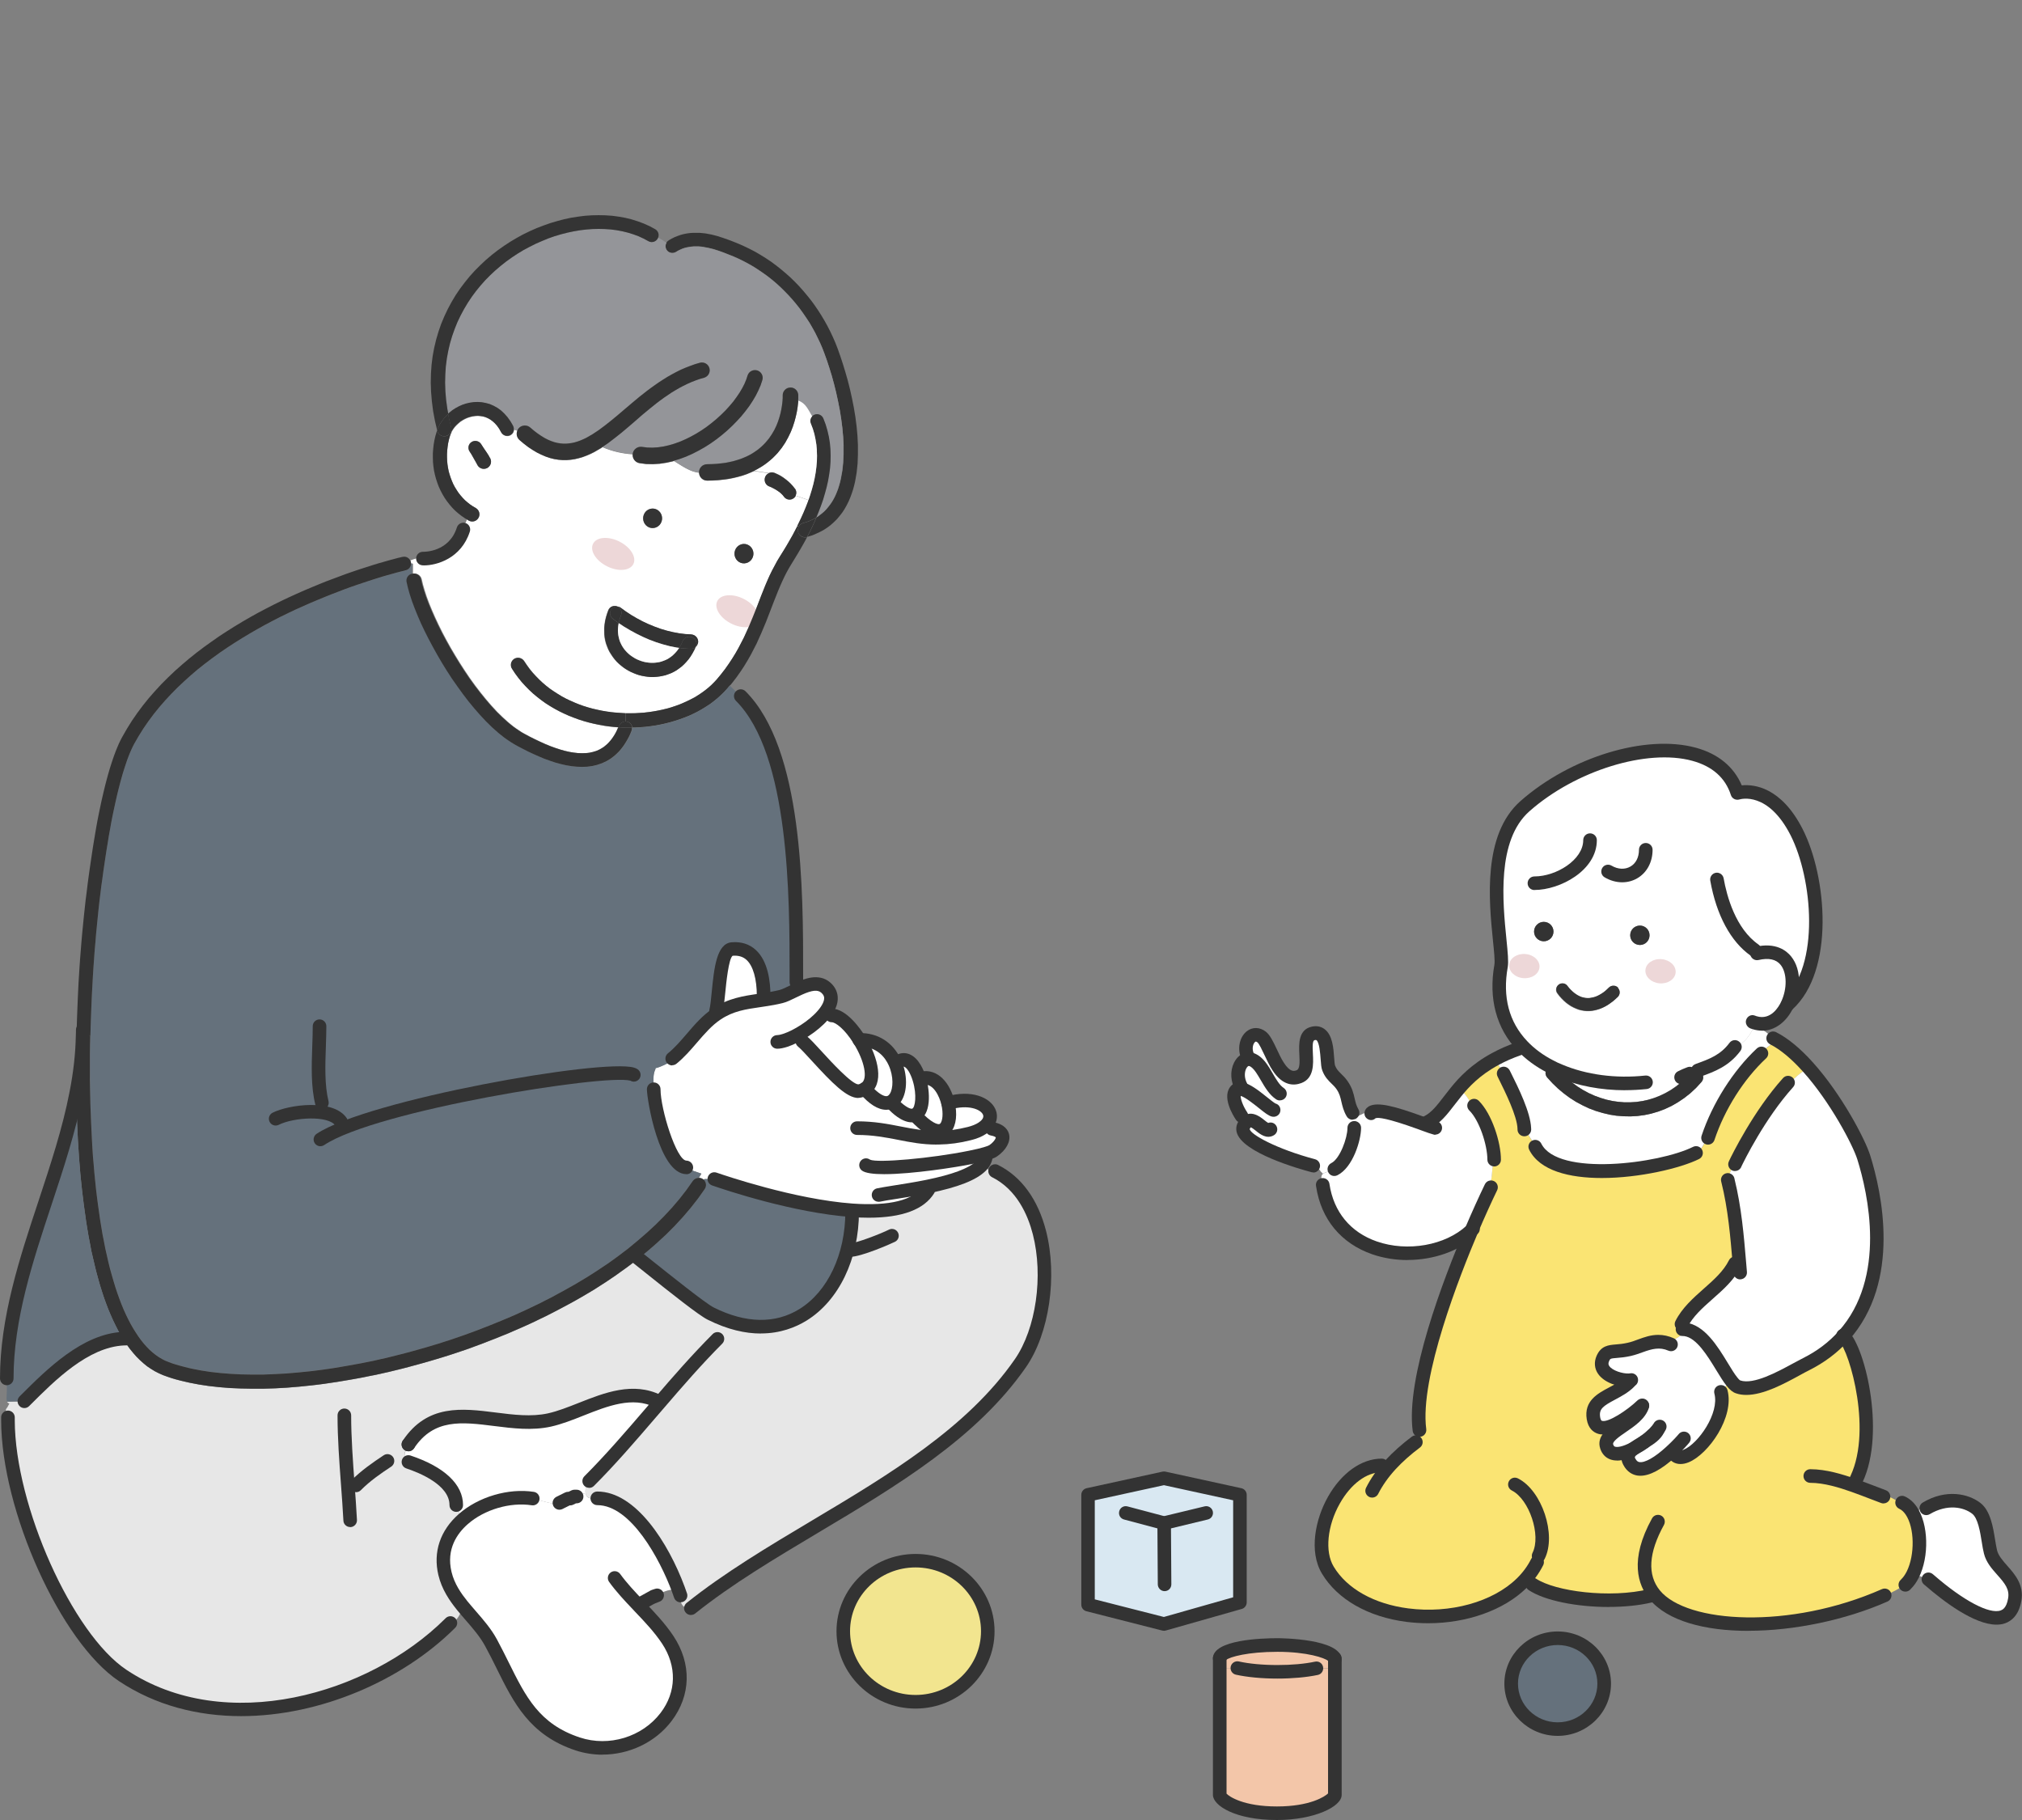 <?xml version="1.0" encoding="UTF-8"?> <svg xmlns="http://www.w3.org/2000/svg" id="_レイヤー_2" data-name="レイヤー 2" viewBox="0 0 300 270"><rect x="0" y="0" width="300" height="270" fill="#808080" stroke="none"/><defs><style> .cls-1 { fill: none; } .cls-2 { fill: #f2e58f; } .cls-3 { fill: #e7e7e7; } .cls-4 { fill: #edd7d8; } .cls-5 { fill: #f3c6a9; } .cls-6 { fill: #fff; } .cls-7 { fill: #fae473; } .cls-8 { fill: #65717c; } .cls-9 { fill: #333; } .cls-10 { fill: #d9e8f2; } .cls-11 { fill: #949599; } .cls-12 { fill: #343434; } </style></defs><g id="_レイヤー_1-2" data-name="レイヤー 1"><g><rect class="cls-1" width="300" height="270"></rect><g><path class="cls-6" d="m61.16,83.6h-.17c0-.07,0-.15-.03-.22-.02-.08-.05-.16-.09-.23.3-.12.64-.24.93-.31l.94.03s4.58.17,6.01-4.32l.12-.8.25-.25.15-.44.26.16c.51.3,1.17.13,1.46-.38.3-.5.13-1.16-.38-1.46l-.46-.27-.4-.27-.38-.3-.38-.33-.34-.35-.32-.37-.3-.38-.27-.41-.26-.42-.24-.45-.2-.46-.18-.47-.16-.48-.14-.49-.1-.5-.08-.51-.05-.52-.03-.53v-.53s.04-.53.04-.53l.06-.54.08-.53.12-.54.15-.52.13-.35.12-.26.04-.07.2-.32.23-.31.26-.28.29-.27.31-.26.33-.21.35-.19.37-.16.38-.12.38-.09.38-.05.38-.02.38.03.38.06.36.1.37.16.36.2.34.25.34.31.33.37.31.44.31.55c.28.48.9.66,1.38.38.31-.17.48-.48.5-.81.17.04.34.1.51.16-.2.48-.08,1.03.33,1.39l.63.53.65.5.65.43.64.38.65.32.63.27.64.22.64.16.63.1.62.05h.62l.6-.05.59-.09.59-.14.58-.17.56-.21.56-.24.57-.28,1.03-.6.2-.14c1.43.62,2.95.96,4.49,1.06-.06.66.4,1.24,1.06,1.33l.93.12,1,.02,1-.06,1-.15.99-.22.14-.05c1.18.72,2.42,1.64,3.74,1.74,0,.67.57,1.2,1.24,1.18l.81-.02.8-.05.77-.08.73-.1.71-.14.67-.16.65-.18.62-.21.59-.24.56-.25,2.19.33c-.24.11-.44.31-.54.58-.21.55.06,1.17.61,1.38h.02l.07.03.12.05.16.07.19.1.23.12.24.14.24.16.26.18.24.21.22.22.23.29c.34.44.98.51,1.42.16.13-.09.22-.22.29-.36l1.9.66-.05.16-.33.85-.35.84-.38.84-.4.83-.16.33-.26.49-.43.82-.46.81-.47.81-.48.79-.49.78-.41.68-.38.71-.38.71-.35.72-.33.74-.32.75-.6,1.5-.59,1.54-.62,1.56-.65,1.56-.71,1.56-.82,1.58-.44.77-.48.78-.51.77-.55.78-.59.76-.64.77-.39.42-.41.41-.44.39-.47.38-.48.35-.51.34-.52.33-.55.29-.57.28-.59.27-.59.25-.61.22-.63.21-.64.18-.65.16-.67.14-.67.12-.68.1-.69.08-.7.05-.7.04-.7.02h-.62s-.08,0-.08,0l-.7-.04-.7-.05-.7-.07-.7-.1-.7-.12-.7-.15-.69-.16-.68-.19-.67-.21-.66-.24-.66-.27-.63-.28-.63-.3-.61-.33-.59-.36-.59-.38-.57-.39-.55-.43-.53-.45-.51-.48-.48-.49-.48-.52-.45-.55-.42-.58-.41-.61c-.33-.49-.99-.62-1.48-.3-.49.33-.62,1-.29,1.48l.44.67.48.65.51.63.54.59.56.57.58.54.6.5.62.48.64.46.66.42.68.4.69.37.7.34.71.32.72.28.73.27.75.24.75.21.75.18.76.16.77.14.77.11.77.08.63.05-.07.16-.16.36-.17.33-.18.31-.19.29-.19.27-.2.25-.2.23-.2.21-.22.2-.21.17-.2.16-.48.29-.48.23-.5.16-.54.13-.56.07-.59.02-.62-.02-.64-.07-.67-.11-.7-.16-.7-.2-.73-.24-.74-.27-.75-.31-.77-.35-.78-.37-.78-.39-.78-.42-.39-.22-.39-.26-.4-.27-.41-.29-.4-.32-.4-.33-.83-.75-.83-.81-.82-.89-.81-.94-.81-1-.8-1.04-.78-1.08-.75-1.11-.73-1.13-.7-1.14-.68-1.15-.64-1.15-.6-1.13-.56-1.13-.52-1.11-.47-1.07-.42-1.02-.37-.99-.3-.92-.25-.86-.19-.81c-.14-.58-.7-.93-1.28-.8h-.02v-1.5Zm50.54-.97c.27-.74-.11-1.57-.84-1.85-.72-.27-1.54.11-1.8.86-.27.75.11,1.57.83,1.85.73.27,1.54-.11,1.81-.86Zm-8.12,12.62c.03-.59-.42-1.09-1.02-1.13l-.92-.05-.89-.11-.91-.17-.92-.22-.91-.27-.91-.33-.9-.37-.88-.41-.86-.46-.82-.48-.79-.52-.77-.56c-.16-.11-.33-.17-.49-.18-.02-.02-.05-.03-.07-.04-.52-.19-1.11.07-1.3.6l-.18.5-.16.53-.12.52-.08.51-.05.51v.49s0,.48,0,.48l.05.48.09.47.12.45.16.43.17.42.2.39.24.38.25.37.27.35.29.33.31.3.33.28.34.27.37.25.37.22.38.2.39.17.4.16.42.14.41.1.43.08.43.06.43.03h.44s.44-.02.44-.02l.44-.05.43-.08.44-.1.43-.15.42-.16.41-.2.4-.23.38-.27.38-.29.36-.33.34-.36.33-.39.3-.42.28-.46.26-.48.22-.48c.19-.18.32-.43.34-.71Zm-5.44-17.85c.27-.75-.11-1.58-.84-1.86-.72-.27-1.54.11-1.8.86-.27.75.11,1.58.84,1.86.72.27,1.54-.11,1.8-.86Zm-25.9-7.94c.53-.26.76-.9.5-1.43v-.03s-.04-.04-.04-.04l-.04-.06-.05-.09-.06-.11-.08-.15-.11-.17-.14-.22-.17-.25-.2-.29-.23-.35-.26-.4c-.3-.47-.93-.6-1.4-.3-.48.29-.61.92-.31,1.39l.26.4.2.35.17.3.14.25.12.21.09.16.07.13.05.09.03.06.02.04c.26.53.9.76,1.43.5Z"></path><path class="cls-4" d="m93.97,83.68c-.51,1.01-2.26,1.16-3.91.33-1.65-.83-2.58-2.32-2.07-3.34s2.26-1.16,3.91-.33c1.65.83,2.58,2.32,2.07,3.34Z"></path><path class="cls-4" d="m112.4,92.18c-.51,1.01-2.26,1.16-3.91.33-1.65-.83-2.58-2.32-2.07-3.34.51-1.01,2.26-1.16,3.91-.33,1.65.83,2.58,2.32,2.07,3.34Z"></path><path class="cls-8" d="m231.11,243.03c3.82,0,6.9,3.02,6.9,6.73s-3.08,6.74-6.9,6.74-6.9-3.02-6.9-6.74,3.08-6.73,6.9-6.73Z"></path><path class="cls-2" d="m135.84,231.53c5.92,0,10.72,4.69,10.72,10.47s-4.79,10.47-10.72,10.47-10.72-4.69-10.72-10.47,4.8-10.47,10.72-10.47Z"></path><path class="cls-5" d="m198.03,246.19v1.3h-2.71c-1.52.32-3.56.52-5.79.52s-4.4-.21-5.95-.56h-2.62v-1.43c0-1.1,3.83-1.99,8.56-1.99s8.5,1.06,8.5,2.15Z"></path><path class="cls-5" d="m198.03,247.49v18.79c0,.69-2.92,2.72-8.59,2.72s-8.47-2.03-8.47-2.72v-18.82h2.62c1.55.35,3.64.56,5.95.56s4.27-.2,5.79-.52h2.71Z"></path><path class="cls-6" d="m286.35,234.49l-.37.14c-.48-.38-.85-.92-1.53-.84l-.67-.17c1.37-2.75,1.34-7.2-.22-9.48l1.15-.06.06-.18.4-.13.62.02c3.06-1.81,5.9-1.16,7.4-.02,1.59,1.21,1.67,4.71,2.13,6.5.65,2.54,4.14,3.87,3.6,7.05-1.05,6.24-9.1.23-12.59-2.81Z"></path><path class="cls-7" d="m282.69,234.9c-.92.94-1.79,1.11-2.96,1.87l-.11-.09c-11.56,5.11-28.93,6.23-34.12-.08l-.56.14c-5.93,1.45-14.43.42-17.6-1.68l-1.59-.17c-7.23,7.08-23.62,6.63-28.76-1.95-3.07-5.11,1.83-15.52,8-15.52l1.35-.15c1.12-1.21,2.39-2.32,3.73-3.32l.06-.38c.29-.48.32-.89.27-1.38h.18c-.93-7.11,3.84-20.52,7.71-29.62,1.09-2.55,2.1-4.78,2.9-6.41l-.32-.19c.63-.95.36-2.25.7-3.28l.1-.63c0-2.36-1.24-6.29-2.98-8.02l-.31.09c-.23-.68-.75-1.51-1.25-2.01l-1.11-.09c1.31-1.62,3.02-3.38,5.83-4.89l.36.66c.25.5.57.95.91,1.39l-.04.09c1,2.01,3.02,5.97,3.07,8.2h.16c.46.91.78,1.6,1.54,2.36l-.08.28c2.98,5.97,19.12,3.3,23.86.93v-.05c.72-.15,1.35-1.54,1.6-2.07l.18-.11c1.65-4.96,4.77-9.58,7.93-12.53l.3-.24c.22-.66,1.03-.81,1.33-1.39l.1-.62c1.78.91,3.54,2.45,5.18,4.28l-.48.51c-.85.43-1.41,1.12-2.16,1.67l-.32.13c-4.27,4.73-7.42,11.15-7.83,12.01l-.05-.03c-.45.67-.97,1.67-.97,2.5l-.07.02c1.01,4.04,1.35,8.12,1.7,12.24l-.65.05c-1.78,3.58-6.18,5.48-7.94,9.01l.16.76c.13,0,.25,0,.37.02l-.02.56c-.48.31-1.01.6-1.5.92l-2.44.35c-1.51,0-2.74.79-4.3,1.14-2.35.53-3.31-.07-3.93,1.36-.95,2.21,2.34,3.3,3.91,3.22v.27c-2.09,2.1-5.79,2.24-5.3,5.34.59,3.75,6.3-1.02,7.21-1.89l.05.05c-.9,2.73-6.03,3.87-5.3,6.05.52,1.56,2.32,1.2,4.08.26-.74.54-1.16,1.14-.72,1.99,1.24,2.38,4.18.38,6.17-1.44l.41.18c1.56,2.74,8.25-4.47,7.01-9.1l.07-.21.16-.1.31-.29.29-.37.24-.11.59-.41c.31.39.61.67.9.76,2.89.97,7.66-2.15,10.08-3.36,2.27-1.13,4.1-2.55,5.56-4.19,2.1,2.01,5.49,14.86,1.58,21.89l-.1.28c1.56.55,3.08,1.16,4.46,1.67l.27-.2c.5.18,1.7.7,1.99,1.13l.48-.05c.54.25,1,.67,1.36,1.21,1.56,2.28,1.59,6.73.22,9.48-.27.54-.59,1.02-.99,1.39l-.1-.1Z"></path><path class="cls-6" d="m258.07,187.36c-.35-4.13-.7-8.21-1.7-12.24l.07-.02c0-.83.52-1.83.97-2.5l.05.03c.41-.86,3.56-7.27,7.83-12.01l.32-.13c.75-.56,1.31-1.24,2.16-1.67l.48-.51c4.2,4.68,7.58,11.17,8.27,13.4,2.75,8.78,3.23,19.55-3.01,26.49-1.46,1.64-3.29,3.06-5.56,4.19-2.42,1.21-7.19,4.33-10.08,3.36-.28-.09-.59-.37-.9-.76-1.67-2.06-3.82-7.38-6.98-7.78-.12,0-.24-.02-.37-.02l-.16-.76c1.77-3.53,6.16-5.44,7.94-9.01l.65-.05Z"></path><path class="cls-6" d="m260.36,151.73l-.23.83c-.55,1.09-1.23,2.04-2.3,2.58l-.41.17c-1.56,2.1-3.5,2.75-5.52,3.49-.38-.1-.78,0-1.05.3l-.14.16-.59.63-.72.68-.76.6-.79.54-.81.46-.82.39-.85.33-.86.26-.87.19-.89.13-.89.06h-.9s-.9-.08-.9-.08l-.9-.13-.89-.2-.89-.27-.86-.32-.86-.39-.83-.45-.81-.51-.79-.58-.76-.63-.72-.7-.37-.4-.35-.38c-.27-.3-.69-.39-1.05-.27-1.57-.81-2.98-1.84-4.15-3.07-2.69-2.85-4.05-6.78-3.15-11.86.49-2.75-3.4-17.56,3.54-23.69,10.22-9.02,28.28-12.01,31.52-1.96,0,0,4.98-1.67,8.79,5.82,3.27,6.42,4.73,20.07-1.32,25.56l-.05-.03c-.77,1.65-2.1,2.89-3.77,2.89-.34,0-.7-.05-1.07-.16Zm-15.62-12.98c0-.8-.64-1.44-1.43-1.44s-1.44.64-1.44,1.44.64,1.44,1.44,1.44,1.43-.64,1.43-1.44Zm-4.73,9.18c.39-.38.4-.99.04-1.37-.38-.39-.99-.4-1.37-.04l-.29.28-.27.24-.27.21-.27.18-.27.16-.27.14-.27.12-.26.09-.26.06-.25.05-.25.03h-.25s-.25,0-.25,0l-.24-.04-.24-.05-.25-.08-.25-.11-.25-.13-.25-.16-.25-.18-.25-.21-.26-.25-.25-.27-.26-.33c-.31-.4-.9-.47-1.29-.16-.4.32-.47.9-.16,1.29l.29.38.32.36.33.33.34.3.36.27.36.24.38.2.38.17.38.15.4.1.4.07.4.04h.4l.41-.04.4-.07.39-.1.4-.13.38-.16.38-.19.38-.22.37-.26.37-.27.35-.3.33-.31Zm-9.53-9.73c0-.8-.65-1.44-1.44-1.44s-1.44.64-1.44,1.44.64,1.44,1.44,1.44,1.44-.64,1.44-1.44Z"></path><path class="cls-6" d="m251.63,170.98v.05c-4.74,2.37-20.87,5.03-23.86-.93l.08-.28c-.76-.76-1.08-1.45-1.54-2.37h-.16c-.05-2.22-2.07-6.18-3.07-8.19l.04-.09c-.34-.44-.66-.89-.91-1.39l-.36-.66c1.02-.56,2.19-1.08,3.53-1.55l.47-.41c1.16,1.23,2.57,2.25,4.15,3.07-.14.04-.27.11-.38.21-.41.38-.44,1.02-.06,1.43l.76.83.82.79.86.72.89.66.93.59.95.51.97.46,1.01.38,1.01.3,1.03.25,1.03.16,1.04.08,1.05.02,1.04-.06,1.04-.14,1.02-.22,1.02-.3,1-.38.98-.46.95-.55.92-.62.89-.7.85-.79.78-.85c.4-.43.37-1.11-.06-1.51-.14-.12-.29-.2-.46-.24,2.02-.73,3.95-1.39,5.52-3.49l.41-.17c1.07-.54,1.75-1.49,2.3-2.58l.23-.83c.37.11.73.16,1.07.16l-.05.81c.62.32,1.12.78,1.6,1.25l.1.07-.1.62c-.29.59-1.11.73-1.33,1.39l-.3.24c-3.17,2.95-6.29,7.57-7.93,12.53l-.18.11c-.26.53-.88,1.92-1.61,2.07Z"></path><path class="cls-6" d="m246.04,199.04l2.44-.35c.49-.32,1.02-.61,1.5-.92l.02-.56c3.16.39,5.32,5.72,6.98,7.78l-.59.41-.24.11-.29.37-.31.29-.16.1-.07.21c1.24,4.64-5.45,11.84-7.01,9.1l-.41-.18c-1.99,1.81-4.93,3.82-6.17,1.44-.44-.84-.02-1.45.72-1.99.51-.27,1.02-.59,1.49-.94-.53.32-1.06.62-1.49.94-1.76.94-3.56,1.3-4.08-.26-.73-2.18,4.4-3.32,5.3-6.05l-.05-.05c-.92.88-6.62,5.65-7.21,1.89-.49-3.1,3.21-3.25,5.31-5.34v-.27c-1.57.08-4.87-1.01-3.92-3.22.62-1.44,1.58-.83,3.93-1.36,1.56-.36,2.79-1.14,4.3-1.14Z"></path><path class="cls-9" d="m252.36,159.04c.43.4.47,1.08.06,1.51l-.78.85-.85.79-.89.7-.92.62-.95.55-.98.46-1,.38-1.02.3-1.02.22-1.04.14-1.04.06-1.05-.02-1.04-.08-1.03-.16-1.03-.25-1.01-.3-1.01-.38-.97-.46-.95-.51-.93-.59-.89-.66-.86-.72-.82-.79-.76-.83c-.38-.41-.35-1.05.06-1.43.11-.1.24-.17.38-.21.45.24.92.46,1.4.65l.37.4.72.7.76.63.79.58.81.51.83.45.86.39.86.32.89.27.89.2.9.13.9.07h.9s.89-.05.89-.05l.89-.13.87-.19.86-.26.85-.33.82-.39.81-.46.79-.54.76-.6.72-.68.59-.63c.39-.16.8-.31,1.19-.46.16.04.32.12.46.24Z"></path><path class="cls-9" d="m250.85,159.11c.27-.3.68-.4,1.05-.3-.39.15-.8.29-1.19.46l.14-.16Z"></path><path class="cls-9" d="m243.31,137.31c.79,0,1.43.64,1.43,1.44s-.64,1.44-1.43,1.44-1.44-.64-1.44-1.44.64-1.44,1.44-1.44Z"></path><path class="cls-12" d="m240.04,146.55c.37.38.36,1-.04,1.37l-.33.31-.35.3-.37.27-.37.26-.38.22-.38.19-.38.16-.4.13-.39.1-.4.07-.41.04h-.4l-.4-.04-.4-.07-.4-.1-.38-.15-.38-.17-.38-.2-.36-.24-.36-.27-.34-.3-.33-.33-.32-.36-.29-.38c-.31-.39-.25-.97.16-1.29.39-.31.98-.25,1.29.16l.26.33.25.27.26.25.25.21.25.18.25.16.25.13.25.11.25.08.24.05.24.04.25.02h.25s.25-.04.25-.04l.25-.05.26-.06.26-.09.27-.12.27-.14.27-.16.27-.18.27-.21.27-.24.29-.28c.38-.37,1-.36,1.37.04Z"></path><path class="cls-9" d="m231.06,158.5l.35.38c-.48-.19-.95-.41-1.4-.65.37-.12.78-.03,1.05.27Z"></path><circle class="cls-9" cx="229.05" cy="138.2" r="1.44"></circle><path class="cls-6" d="m196.26,175.82h-.03c-.27-1.09-.24-1.46.07-1.69.28-.21.81-.28,1.54-.65l.13-.03c1.79-.9,2.96-4.45,2.96-6.13l.27-1.58c.71-.36,1.22-.73,2.12-.73h.32c1.06-.56,4.51.63,6.97,1.52h1.11c1.71-.86,2.73-2.58,4.31-4.52l1.11.09c.5.5,1.02,1.34,1.25,2.01l.31-.09c1.74,1.73,2.98,5.65,2.98,8.02l-.1.63c-.34,1.02-.06,2.32-.7,3.28l.32.19c-.8,1.64-1.81,3.86-2.9,6.41-6.08,5.68-20.33,4.71-22.05-6.73Z"></path><path class="cls-6" d="m187.15,158.49l2.49-.25c.77,1.19,1.74,2.01,3.09,1.5,2.4-.92-.3-5.92,2.12-6.42s1.88,4.12,2.28,5.14c.48,1.25,1.24,1.49,1.98,2.53,1.07,1.53.7,2.64,1.56,4.12l.52.62-.27,1.58c0,1.68-1.16,5.23-2.96,6.13l-.13.03c-.73.37-1.25.44-1.54.65l-.37-.36-.07-.15-.21-.22-.29-.29-.15-.15-.36-.05c-1.49-.39-12.97-3.73-9.91-6.44l-.74-.92s-1.88-2.78-.78-3.84c.18-.17.42-.22.7-.16l.04-.29c-1.04-1.85-.26-3.95.95-4.13.21-.03.43,0,.66.09.54.23.98.7,1.37,1.26Z"></path><path class="cls-6" d="m189.64,158.25l-2.49.25c-.39-.57-.83-1.03-1.37-1.26-.23-.09-.45-.12-.66-.09v-.4c-.84-1.87.55-4.04,2.08-2.86.77.6,1.44,2.81,2.44,4.37Z"></path><polygon class="cls-10" points="183.97 221.76 183.97 237.72 172.7 240.92 161.43 238.05 161.43 221.76 172.7 219.3 183.97 221.76"></polygon><path class="cls-3" d="m1.18,210.72h-.13l-.11-.63-.09-.51.04-.53.21-.29.29-.54c-.17-.05-.27-.14-.34-.27l2.55-.05c3.75-3.74,8.91-9,14.64-9.28l.13.2.44.66.45.62.48.59.49.56.51.51.53.48.55.45.58.39.59.36.61.31.62.27.61.22.62.21.64.19.65.17.67.16.7.16,1.4.27,1.46.22,1.52.17,1.57.13,1.62.07,1.67.04h1.7s1.75-.06,1.75-.06l1.78-.1,1.81-.15,1.84-.19.94-.11.93-.12.94-.14.95-.14.95-.16.96-.16.96-.17.97-.18.97-.2.98-.19.98-.22.98-.22.98-.24.98-.24.99-.26.99-.27.99-.27.98-.28.99-.29.99-.3.99-.31.98-.32.98-.33.99-.34.97-.36.98-.36.97-.38.96-.37.96-.39.97-.39.94-.41.95-.41.94-.42.94-.43.92-.45.92-.44.92-.47.91-.47.9-.48.9-.48.88-.49.88-.5.86-.51.86-.51.84-.54.83-.53.82-.55.81-.55.79-.57.8-.57.77-.58.77-.59.2-.16c1.94,1.53,9.12,7.38,10.71,8.16,12.43,6.21,20.97-3.5,20.97-15.1l.02-.23c5.12.37,9.59-.27,11.32-3.07l-.1-.47c3.18-.65,6.4-1.58,7.84-3l.82.27.29.22.28.08.42.19.27.09.06-.12c9.12,4.57,8.91,21.03,3.77,28.47-11.27,16.29-33.73,24.23-48.9,36.37l-.44-.07c-.99,0-1.1-.93-1.24-1.88l.09-.04c-.09-.27-.19-.55-.3-.84-1.85-4.99-6.38-13.47-12.01-13.47h-.48c-.81.12-1.17-.26-1.25-.77-.11-.58.13-1.33.47-1.78l.07-.03c3.67-3.67,7.03-7.67,10.45-11.64l-.23-.19c-5.33-2.66-11.04,1.65-16.1,2.77-7.38,1.64-15.81-4.04-20.94,3.62h0c-.24.68-.89,1.45-.39,2.17l.39.44c2.7.9,7.1,2.9,7.1,6.4l.15.03.02.16.16.48.16.56-.05.26.61.59c-2.23,1.96-3.52,4.74-2.73,8.07.44,1.85,1.43,3.35,2.55,4.76l-.23.68c.12.78-.89,1.81-1.52,2.13l-.11-.12c-12.05,11.96-33.82,17.48-48.52,7.68-8.22-5.47-16.98-24.72-17.02-37.83Z"></path><path class="cls-6" d="m104.04,174.1c-.75-.28-1.57-.46-2.22-.92-2.74-.06-4.82-9.34-4.82-11.59l-.04-.68c0-.86-.08-1.57.3-2.34l-.03-.13c.79-.16,1.73-.69,2.36-1l.15-.39c2.38-1.91,4.04-4.9,6.62-6.62,2.3-1.54,4.59-1.74,7.03-2.1.81-.13,1.65-.27,2.5-.48.75-.18,1.73-.75,2.75-1.22,1.36-.6,2.8-1.03,3.86-.13,1.34,1.14.85,2.67-.38,4.09-1.42,1.66-3.84,3.16-5.56,3.73l2.47.14c1.57,1.26,6.6,7.82,8.52,7.39.31-.07.58-.18.8-.32,1.28,1.49,2.34,2.09,3.17,2.09l.97.15c1.52,1.52,2.58,1.9,3.28,1.61l.04.09c1.54,1.65,2.69,2.29,3.5,2.29l.02,1.02c1.34-.02,2.81-.19,4.51-.62.81-.2,1.44-.47,1.91-.79l1.45.07c2.36.42,1.77,2.16.17,3.27-.43.29-1.7.65-3.41.99h2.3c-.09.48-.35.91-.75,1.31-1.45,1.42-4.67,2.35-7.84,3l.1.47c-1.73,2.79-6.2,3.43-11.32,3.07-7.7-.56-16.87-3.39-20.44-4.64h-1.45s-.09.05-.14.09c-.03-.04-.05-.05-.09-.08-.19-.13-.4-.19-.62-.19l.37-.62Z"></path><path class="cls-6" d="m140.65,163.63c5.22-1.49,7.94,1.88,5.08,3.74-.48.32-1.11.59-1.91.79-1.7.43-3.18.6-4.51.62l-.02-1.02c1.47,0,1.84-2.1,1.35-4.14h0Z"></path><path class="cls-6" d="m140.64,163.63c.48,2.03.12,4.14-1.35,4.14-.81,0-1.97-.64-3.5-2.29l-.04-.09c1.25-.5,1.31-3.18.65-5.33l.33-.09c2.02-.46,3.42,1.56,3.92,3.67Z"></path><path class="cls-6" d="m136.4,160.06c.66,2.16.6,4.83-.65,5.33-.7.29-1.76-.09-3.28-1.61l-.97-.15c1.94,0,2.5-3.31,1.28-5.99l.7-.26c1.28-.64,2.36.82,2.92,2.67Z"></path><path class="cls-6" d="m132.78,157.64c1.22,2.68.66,5.99-1.28,5.99-.82,0-1.88-.59-3.17-2.09,1.8-1.16.84-4.58-.84-7.27,2.72-.06,4.44,1.5,5.29,3.37Z"></path><path class="cls-6" d="m128.34,161.55c-.22.14-.48.25-.8.32-1.92.43-6.95-6.13-8.52-7.39l-2.47-.14c1.72-.58,4.15-2.08,5.56-3.73l1.28.05c1.2,0,2.85,1.61,4.1,3.61,1.68,2.7,2.64,6.11.84,7.27Z"></path><path class="cls-12" d="m98.87,36.02c.08-.16.21-.28.37-.38l.41-.24.45-.22.45-.18.46-.16.46-.12.46-.09.46-.06.46-.03h.46s.45,0,.45,0l.45.04.47.05.86.16.86.22.84.27.83.29.81.31.79.32.82.37.81.39.8.42.78.46.77.48.75.5.73.54.71.56.7.59.68.6.65.63.64.66.61.68.59.7.58.72.54.73.52.76.5.78.47.79.45.81.42.82.39.83.37.85.34.87.38,1.08.38,1.15.37,1.21.36,1.26.33,1.31.3,1.34.27,1.37.23,1.38.18,1.4.13,1.4.07,1.4v1.38s-.05,1.35-.05,1.35l-.14,1.34-.22,1.27-.15.65-.17.62-.2.6-.22.59-.25.58-.28.56-.3.53-.34.52-.38.49-.4.48-.44.44-.47.42-.5.38-.54.36-.58.31-.6.28-.63.26-.64.19h-.02l.1-.18.44-.87.41-.88.4-.89.03-.06.38-.26.38-.3.37-.31.33-.34.31-.37.29-.38.27-.4.25-.43.23-.46.2-.47.19-.49.16-.51.15-.53.12-.53.21-1.16.13-1.2.05-1.24v-1.28s-.07-1.3-.07-1.3l-.12-1.32-.17-1.33-.21-1.33-.26-1.31-.28-1.29-.31-1.25-.33-1.21-.36-1.17-.36-1.1-.37-1.03-.31-.81-.34-.79-.37-.77-.38-.77-.41-.74-.43-.74-.47-.71-.48-.7-.5-.69-.53-.67-.54-.64-.57-.63-.59-.61-.6-.59-.62-.57-.64-.54-.66-.52-.68-.49-.69-.47-.7-.45-.71-.41-.73-.39-.75-.37-.76-.34-.75-.3-.76-.3-.75-.27-.76-.24-.74-.18-.76-.14-.34-.05-.36-.03h-.36s-.35,0-.35,0l-.34.03-.34.05-.34.06-.33.08-.33.11-.32.14-.33.16-.35.21c-.48.27-1.11.11-1.38-.37-.19-.33-.18-.71,0-1.02Z"></path><path class="cls-8" d="m126.42,179.55l-.02.23c0,11.59-8.55,21.31-20.97,15.1-1.58-.79-8.77-6.63-10.71-8.16l.53-.43.74-.6.71-.61.71-.62,1.36-1.25,1.3-1.3,1.23-1.33,1.16-1.36,1.09-1.39.99-1.4c.32-.45.24-1.06-.16-1.41.05-.04.09-.07.14-.1h1.45c3.57,1.25,12.74,4.09,20.44,4.65Z"></path><path class="cls-11" d="m125.13,66.11v1.28s-.05,1.24-.05,1.24l-.13,1.2-.21,1.16-.12.53-.15.53-.16.51-.19.49-.2.47-.23.46-.25.43-.27.4-.29.38-.31.37-.33.34-.37.31-.38.3-.38.26.34-.83.35-.91.32-.92.27-.92.25-.92.21-.93.16-.93.13-.93.07-.94.02-.93-.03-.93-.08-.93-.15-.93-.21-.92-.27-.92-.33-.87c-.2-.52-.79-.79-1.31-.59-.15.05-.27.15-.38.26-.58-.96-.98-1.99-2.06-2.32v-.13s.02-.18.02-.18v-.16s0-.14,0-.14v-.27c-.03-.64-.56-1.13-1.19-1.11-.64.02-1.13.55-1.12,1.18h0v.28s0,.13,0,.13v.15s-.02.16-.02.16l-.02.19-.02.21-.03.22-.03.23-.09.52-.12.56-.16.59-.2.62-.25.63-.31.64-.37.63-.42.62-.52.62-.26.27-.29.28-.31.27-.34.27-.36.25-.38.25-.4.23-.42.21-.46.2-.48.19-.5.16-.54.16-.57.13-.6.12-.63.08-.67.07-.7.04-.76.02c-.68.02-1.21.57-1.19,1.24-1.33-.1-2.56-1.02-3.74-1.74l.83-.25.96-.35.95-.42.92-.47.91-.51.88-.56.85-.6.81-.63.79-.67.75-.7.7-.71.67-.73.61-.75.57-.76.51-.77.46-.78.39-.78.34-.78.24-.73c.2-.6-.13-1.25-.73-1.45-.6-.19-1.25.13-1.45.73l-.21.64-.26.62-.33.64-.39.66-.45.66-.49.67-.56.66-.59.65-.64.63-.68.62-.71.59-.74.57-.77.53-.79.49-.81.45-.81.4-.81.35-.83.3-.82.24-.81.18-.81.12-.8.05-.78-.02-.81-.1c-.66-.08-1.27.39-1.35,1.05v.03c-1.55-.1-3.07-.44-4.49-1.06l.84-.56,1.02-.78,1.02-.81,1.02-.86,1.02-.88,1.02-.89,1.05-.87,1.07-.86.53-.4.55-.4.56-.38.56-.38.58-.35.58-.34.59-.31.59-.29.61-.27.61-.24.62-.22.67-.19c.61-.18.96-.82.78-1.43-.17-.61-.81-.96-1.43-.79l-.71.21-.72.26-.7.27-.7.3-.68.34-.65.35-.65.37-.62.39-.61.39-.6.42-.59.42-.59.44-1.12.88-1.08.9-1.05.89-1.02.87-.99.82-.97.77-.94.7-.92.61-.92.53-.42.2-.44.19-.44.16-.43.13-.42.09-.42.06-.43.04h-.42l-.43-.04-.44-.07-.45-.11-.46-.16-.48-.2-.49-.25-.51-.31-.53-.36-.54-.41-.59-.5c-.51-.43-1.28-.37-1.71.14-.08.1-.16.21-.19.33-.17-.06-.34-.13-.51-.16.02-.19-.03-.38-.13-.57l-.37-.63-.43-.6-.47-.53-.49-.46-.54-.39-.56-.31-.57-.25-.59-.16-.59-.11-.59-.04-.59.02-.57.08-.57.13-.55.18-.52.23-.5.27-.48.31-.45.36-.19.17-.14-.76-.18-1.32-.11-1.29-.04-1.26.03-1.23.08-1.21.15-1.16.21-1.14.26-1.11.32-1.08.37-1.04.41-1.02.47-.98.51-.95.55-.92.59-.89.63-.85.67-.82.7-.79.74-.75.76-.71.8-.68.82-.65.84-.6.86-.57.88-.53.9-.48.92-.46.92-.4.92-.38.94-.33.94-.28.94-.24.94-.2.94-.16.93-.11.92-.07.92-.02.91.02.89.06.86.11.85.16.82.2.81.25.78.29.74.34.74.4c.49.27,1.11.08,1.37-.41.03-.05.05-.09.05-.14.43.23.85.48,1.24.79-.18.3-.19.69,0,1.02.27.48.9.64,1.38.37l.35-.21.33-.16.32-.14.33-.11.33-.08.34-.06.34-.05.34-.03h.35s.36,0,.36,0l.36.03.34.05.76.14.74.18.76.24.75.27.76.3.75.3.76.34.75.37.73.39.71.41.7.45.69.47.68.49.66.52.64.54.62.57.6.59.59.61.57.63.54.64.53.67.5.69.48.7.47.71.43.74.41.74.38.77.37.77.34.79.31.81.37,1.03.36,1.1.36,1.17.33,1.21.31,1.25.28,1.29.26,1.31.21,1.33.17,1.33.12,1.32.06,1.3Z"></path><path class="cls-12" d="m120.48,61.77c.1-.11.23-.2.38-.26.52-.2,1.11.06,1.31.59l.33.87.27.92.21.92.15.93.08.93.03.93-.02.93-.07.94-.13.93-.16.93-.21.93-.25.92-.27.92-.32.92-.35.91-.34.83h-.02s-.44.26-.44.26l-.48.22-.49.19-.57.17c-.28.08-.5.28-.63.53l-.21-.11.16-.33.4-.83.38-.84.35-.84.33-.85.05-.16.24-.7.26-.85.23-.84.19-.85.15-.84.11-.84.07-.82.02-.82-.03-.82-.07-.81-.13-.8-.17-.8-.23-.78-.31-.8c-.14-.38-.05-.78.21-1.05Z"></path><path class="cls-6" d="m121.19,66.8l.03.82-.02.82-.07.82-.11.84-.15.84-.19.85-.23.84-.26.85-.24.7-1.9-.66c.16-.34.12-.75-.12-1.06l-.28-.36-.33-.36-.34-.32-.33-.27-.33-.25-.31-.21-.28-.17-.27-.14-.22-.1-.17-.08-.12-.05-.05-.02c-.28-.11-.59-.09-.84.04l-2.19-.33.53-.28.5-.29.48-.31.45-.33.42-.34.4-.35.37-.37.37-.39.6-.75.53-.79.44-.8.38-.79.3-.77.24-.75.19-.71.15-.67.1-.59.04-.3.03-.27.03-.25.02-.22v-.08c1.08.33,1.48,1.35,2.06,2.32-.26.27-.35.68-.21,1.05l.31.8.23.78.17.8.13.8.07.81Z"></path><path class="cls-12" d="m121.12,76.78l-.03.06-.4.89-.41.88-.44.87-.1.18c-.56.16-1.14-.15-1.32-.7-.08-.27-.05-.56.07-.81.13-.25.35-.45.63-.53l.57-.17.49-.19.48-.22.44-.25h.02Z"></path><path class="cls-12" d="m108.3,101.67l-.4.48-.47.51-.49.48-.51.46-.54.44-.56.42-.59.38-.6.37-.62.35-.64.32-.65.3-.68.27-.69.25-.7.23-.71.21-.72.18-.72.16-.74.14-.75.11-.75.09-.77.06-.76.04h-.42c-.04-.34-.26-.67-.6-.81-.13-.05-.27-.08-.39-.08l.02-1.22h.62s.7,0,.7,0l.7-.04.7-.05.69-.08.68-.1.67-.12.67-.14.65-.16.64-.18.63-.21.61-.22.59-.25.59-.27.57-.28.55-.29.52-.33.51-.34.48-.35.47-.38.44-.39.41-.41.39-.42.64-.77.59-.76.55-.78.51-.77.48-.78.44-.77.82-1.58.71-1.56.65-1.56.62-1.56.59-1.54.6-1.5.32-.75.33-.74.35-.72.38-.71.38-.71.41-.68.49-.78.48-.79.47-.81.46-.81.43-.82.26-.49.21.11c-.13.25-.16.53-.07.81.17.56.76.87,1.32.7l-.36.67-.48.85-.48.82-.49.81-.49.8-.38.63-.35.63-.34.67-.32.68-.31.7-.3.71-.59,1.48-.59,1.53-.61,1.58-.68,1.62-.74,1.65-.86,1.66-.48.84-.51.84-.55.83-.59.83-.64.83-.28.34Z"></path><path class="cls-8" d="m97.23,158.45l.03.13c-.38.77-.3,1.48-.3,2.34l.04.68c0,2.25,2.09,11.53,4.82,11.59.65.46,1.47.63,2.22.92l-.37.62c-.33,0-.66.16-.87.45l-.96,1.36-1.02,1.31-1.11,1.3-1.17,1.26-1.24,1.24-1.32,1.22-.68.59-.69.59-.7.58-.71.59-.74.56-.75.57-.76.55-.77.55-.8.53-.79.53-.81.52-.81.51-.84.5-.83.5-.86.48-.85.48-.88.47-.87.48-.9.45-.89.46-.91.43-.91.44-.92.42-.92.42-.93.4-.93.39-.93.38-.94.38-.95.37-.95.37-.95.35-.96.35-.96.33-.96.33-.97.31-.96.31-.97.29-.97.29-.97.27-.96.27-.97.26-.97.25-.96.24-.96.24-.96.21-.96.22-.95.19-.95.19-.95.17-.94.17-.93.16-.94.16-.92.14-.92.13-.92.12-.91.11-1.8.18-1.77.15-1.73.09-1.69.06h-1.65s-1.6-.02-1.6-.02l-1.56-.08-1.5-.12-1.45-.16-1.38-.21-1.34-.26-.63-.14-.62-.16-.6-.16-.59-.17-.57-.18-.53-.2-.5-.2-.48-.25-.47-.28-.46-.32-.45-.36-.44-.39-.43-.44-.42-.47-.41-.51-.4-.55-.39-.59-.38-.61-.38-.66-.36-.69-.35-.72-.34-.75-.32-.78-.31-.81-.3-.84-.29-.87-.27-.9-.27-.92-.26-.94-.24-.97-.23-1.02-.23-1.01-.2-1.05-.21-1.05-.18-1.09-.18-1.09-.16-1.13-.16-1.13-.15-1.16-.14-1.16-.12-1.19-.12-1.19-.1-1.21-.11-1.22-.08-1.24-.07-1.24-.06-1.25-.06-1.25-.05-1.27-.05-1.26-.03-1.28-.03-1.28v-1.29s-.02-1.29-.02-1.29v-2.58s.03-1.3.03-1.3l.03-1.29.04-1.29.04-1.29.05-1.29.05-1.28.06-1.28.07-1.27.07-1.26.08-1.26.09-1.25.09-1.24.11-1.23.1-1.23.12-1.21.12-1.2.12-1.18.13-1.18.14-1.14.14-1.15.16-1.11.15-1.12.16-1.09.16-1.07.16-1.04.17-1.02.16-1.01.18-.98.17-.96.18-.93.19-.91.19-.88.19-.85.19-.82.2-.8.2-.77.2-.73.2-.7.21-.67.21-.63.2-.6.21-.56.21-.52.21-.48.21-.45.2-.39.66-1.15.7-1.12.75-1.09.79-1.06.83-1.03.88-1.01.91-.98.94-.95.98-.92,1-.9,1.02-.87,1.05-.83,1.07-.81,1.09-.79,1.11-.76,1.12-.73,1.12-.7,1.13-.68,1.13-.65,1.13-.63,1.13-.6,1.13-.58,1.13-.55,1.11-.53,1.1-.49,1.08-.48,1.07-.45,1.04-.43,1.02-.41.99-.38.96-.37.93-.34.89-.31.86-.29.81-.27.77-.25.73-.23.68-.21.62-.18.57-.16.51-.14.46-.13.39-.1.32-.08.26-.06.18-.05.11-.03h.04c.47-.12.79-.54.79-1.01h.17v1.5h0c-.57.14-.92.71-.78,1.28l.2.86.27.95.33,1.01.39,1.04.44,1.09.49,1.13.54,1.14.59,1.17.63,1.18.66,1.19.7,1.2.73,1.18.76,1.17.8,1.14.81,1.12.83,1.09.86,1.04.87,1,.88.94.9.88.9.8.47.38.46.36.47.33.46.31.47.29.47.27.82.43.82.42.82.38.81.36.81.34.81.29.81.27.81.22.79.18.79.13.79.08.77.03.76-.03.75-.1.72-.17.71-.24.69-.32.63-.38.33-.25.31-.25.29-.27.28-.28.27-.31.26-.33.25-.35.24-.38.23-.39.22-.4.2-.43.18-.44c.07-.16.09-.34.07-.5h.42s.76-.05.76-.05l.77-.06.75-.09.75-.11.74-.14.72-.16.72-.18.71-.21.7-.23.69-.25.68-.27.65-.3.64-.32.62-.35.6-.37.59-.38.56-.42.54-.44.51-.46.49-.48.47-.51.4-.48c.37.37.74.73,1.11,1.1l.5.49c8.53,8.53,8.25,30.75,8.25,42.46l.48.92c-1.02.47-2,1.03-2.75,1.22-.85.21-1.68.35-2.5.48l-.08-.59c0-1.8-.26-7.33-4.68-6.96-1.95.16-1.86,7.09-2.39,9.21l.12.45c-2.57,1.71-4.24,4.7-6.62,6.62l-.15.39c-.63.31-1.57.84-2.36,1Z"></path><path class="cls-12" d="m118.43,59.46v.08l-.02.22-.03.25-.03.27-.04.3-.1.59-.15.67-.19.71-.24.75-.3.77-.38.79-.44.8-.53.79-.6.75-.37.39-.37.37-.4.35-.42.34-.45.33-.48.31-.5.29-.53.28-.56.25-.59.24-.62.21-.65.18-.67.16-.71.14-.73.1-.77.08-.8.05-.81.02c-.67.02-1.23-.51-1.24-1.18-.02-.68.51-1.23,1.19-1.24l.76-.02.7-.04.67-.07.63-.08.6-.12.57-.13.54-.16.5-.16.48-.19.46-.2.42-.21.4-.23.38-.25.36-.25.34-.27.31-.27.29-.28.26-.27.52-.62.42-.62.37-.63.31-.64.25-.63.2-.62.16-.59.12-.56.09-.52.03-.23.03-.22.02-.21.02-.19v-.16s.02-.15.02-.15v-.24s0-.08,0-.08v-.08h0c-.02-.64.48-1.17,1.12-1.19.63-.03,1.16.47,1.19,1.11v.58s-.02.18-.02.18v.13Z"></path><path class="cls-9" d="m117.93,72.47c.24.31.27.72.12,1.06-.07.14-.16.27-.29.36-.44.35-1.08.27-1.42-.16l-.23-.29-.22-.22-.24-.21-.26-.18-.24-.16-.24-.14-.23-.12-.19-.1-.16-.07-.12-.05-.07-.03h-.02c-.55-.21-.82-.83-.61-1.38.1-.27.3-.47.54-.58.26-.13.56-.15.84-.04l.05.02.12.05.17.08.22.1.27.14.28.17.31.21.33.25.33.27.34.32.33.36.28.36Z"></path><path class="cls-6" d="m113.3,147.75l.08.59c-2.43.37-4.73.57-7.03,2.1l-.12-.45c.53-2.11.44-9.04,2.39-9.21,4.42-.37,4.68,5.16,4.68,6.96Z"></path><path class="cls-12" d="m99.99,68.36l-.14.05-.99.22-1,.15-1,.06-1-.02-.93-.12c-.66-.08-1.13-.67-1.06-1.33v-.03c.08-.66.7-1.13,1.35-1.05l.81.1.78.02.8-.05.81-.12.81-.18.82-.24.83-.3.81-.35.81-.4.81-.45.79-.49.77-.53.74-.57.71-.59.68-.62.64-.63.59-.65.56-.66.49-.67.45-.66.39-.66.33-.64.26-.62.21-.64c.2-.6.85-.92,1.45-.73.6.2.93.85.73,1.45l-.24.73-.34.78-.39.78-.46.78-.51.77-.57.76-.61.75-.67.73-.7.71-.75.7-.79.67-.81.63-.85.6-.88.56-.91.51-.92.47-.95.42-.96.35-.83.25Z"></path><path class="cls-12" d="m110.86,80.78c.73.27,1.11,1.11.84,1.85-.27.75-1.08,1.13-1.81.86-.72-.27-1.1-1.1-.83-1.85.27-.75,1.08-1.13,1.8-.86Z"></path><path class="cls-12" d="m76.75,63.88c.04-.12.11-.23.19-.33.43-.5,1.2-.57,1.71-.14l.59.5.54.41.53.36.51.31.49.25.48.2.46.16.45.11.44.07.43.04h.42l.43-.04.42-.06.42-.09.43-.13.44-.16.44-.19.42-.2.92-.53.92-.61.94-.7.97-.77.99-.82,1.02-.87,1.05-.89,1.08-.9,1.12-.88.59-.44.59-.42.6-.42.61-.39.62-.39.65-.37.65-.35.68-.34.7-.3.7-.27.72-.26.71-.21c.61-.17,1.25.17,1.43.79.18.6-.16,1.24-.78,1.43l-.67.19-.62.22-.61.24-.61.27-.59.29-.59.31-.58.34-.58.35-.56.38-.56.38-.55.4-.53.4-1.07.86-1.05.87-1.02.89-1.02.88-1.02.86-1.02.81-1.02.78-.84.56-.2.14-1.03.6-.57.28-.56.24-.56.21-.58.17-.59.14-.59.09-.6.05h-.62l-.62-.05-.63-.1-.64-.16-.64-.22-.63-.27-.65-.32-.64-.38-.65-.43-.65-.5-.63-.53c-.41-.36-.53-.92-.33-1.39Z"></path><path class="cls-9" d="m104.39,175c.4.35.48.96.16,1.41l-.99,1.4-1.09,1.39-1.16,1.36-1.23,1.33-1.3,1.3-1.36,1.25-.71.62-.71.61-.74.6-.53.43-.2.16-.77.59-.77.58-.8.57-.79.57-.81.55-.82.55-.83.53-.84.54-.86.51-.86.51-.88.5-.88.49-.9.48-.9.48-.91.47-.92.47-.92.44-.92.45-.94.43-.94.42-.95.41-.94.41-.97.39-.96.39-.96.37-.97.38-.98.36-.97.36-.99.34-.98.33-.98.32-.99.31-.99.3-.99.29-.98.28-.99.27-.99.27-.99.26-.98.24-.98.24-.98.22-.98.22-.98.19-.97.2-.97.18-.96.17-.96.16-.95.16-.95.14-.94.14-.93.12-.94.11-1.84.19-1.81.15-1.78.1-1.75.05h-1.7s-1.67-.03-1.67-.03l-1.62-.07-1.57-.13-1.52-.17-1.46-.22-1.4-.27-.7-.16-.67-.16-.65-.17-.64-.19-.62-.21-.61-.22-.62-.27-.61-.31-.59-.36-.58-.39-.55-.45-.53-.48-.51-.51-.49-.56-.48-.59-.45-.62-.44-.66-.13-.2-.29-.48-.41-.71-.38-.75-.38-.78-.36-.81-.35-.83-.33-.86-.32-.89-.3-.92-.29-.93-.27-.96-.27-.99-.25-1.02-.24-1.03-.24-1.03-.2-1.08-.21-1.08-.19-1.12-.18-1.12-.16-1.15-.16-1.14-.15-1.19-.14-1.18-.13-1.21-.12-1.21-.1-1.23-.1-1.24-.08-1.25-.08-1.25-.06-1.27-.06-1.26-.04-1.29-.05-1.28-.03-1.29v-.6c.54-2.81.89-5.64.94-8.5l1.13.03-.03,1.29-.02,1.3v1.29s0,1.29,0,1.29v1.29s.02,1.29.02,1.29l.03,1.28.03,1.28.05,1.26.05,1.27.06,1.25.06,1.25.07,1.24.08,1.24.11,1.22.1,1.21.12,1.19.12,1.19.14,1.16.15,1.16.16,1.13.16,1.13.18,1.09.18,1.09.21,1.05.2,1.05.23,1.01.23,1.02.24.97.26.94.27.92.27.9.29.87.3.84.31.81.32.78.34.75.35.72.36.69.38.66.38.61.39.59.4.55.41.51.42.47.43.44.44.39.45.36.46.32.47.28.48.25.5.2.53.2.57.18.59.17.6.16.62.16.63.14,1.34.26,1.38.21,1.45.16,1.5.12,1.56.08,1.6.03h1.65s1.69-.07,1.69-.07l1.73-.09,1.77-.15,1.8-.18.91-.11.92-.12.92-.13.92-.14.94-.16.93-.16.94-.17.95-.17.95-.19.95-.19.96-.22.96-.21.96-.24.96-.24.97-.25.97-.26.96-.27.97-.27.97-.29.97-.29.96-.31.97-.31.96-.33.96-.33.96-.35.95-.35.95-.37.95-.37.94-.38.93-.38.93-.39.93-.4.92-.42.92-.42.91-.44.91-.43.89-.46.9-.45.87-.48.88-.47.85-.48.86-.48.83-.5.84-.5.81-.51.81-.52.79-.53.8-.53.77-.55.76-.55.75-.57.74-.56.71-.59.7-.58.69-.59.68-.59,1.32-1.22,1.24-1.24,1.17-1.26,1.11-1.3,1.02-1.31.96-1.36c.21-.29.54-.45.87-.45.22,0,.43.06.62.19.04.03.06.05.09.08Z"></path><path class="cls-9" d="m102.57,94.12c.59.04,1.04.54,1.02,1.13-.02.28-.15.53-.34.71.24-.53,0-1.16-.54-1.41-.53-.25-1.17,0-1.41.53l-.19.43-.19.36-.15.25-.34-.05-1.02-.2-1.02-.27-1.02-.32-1-.38-.98-.42-.96-.48-.92-.5-.91-.54-.81-.53.08-.34.12-.4.16-.45c.18-.49-.05-1.05-.53-1.26.16,0,.34.07.49.18l.77.56.79.52.82.48.86.46.88.41.9.37.91.33.91.27.92.22.91.17.89.11.92.05Z"></path><path class="cls-9" d="m102.71,94.55c.54.25.78.88.54,1.41-.2.2-.48.31-.79.29l-1-.05-.7-.08.15-.25.19-.36.19-.43c.24-.53.88-.78,1.41-.53Z"></path><path class="cls-9" d="m103.24,95.96l-.22.48-.26.48-.28.46-.3.42-.33.39-.34.36-.36.33-.38.29-.38.27-.4.23-.41.2-.42.16-.43.15-.44.1-.43.08-.44.05-.44.03h-.44s-.43-.04-.43-.04l-.43-.06-.43-.08-.41-.1-.42-.14-.4-.16-.39-.17-.38-.2-.37-.22-.37-.25-.34-.27-.33-.28-.31-.3-.29-.33-.27-.35-.25-.37-.24-.38-.2-.39-.17-.42-.16-.43-.12-.45-.09-.47-.05-.48-.02-.48v-.49s.05-.51.05-.51l.08-.51.12-.52.16-.53.18-.5c.19-.53.78-.8,1.3-.6.03,0,.05.02.07.04-.35-.04-.7.1-.92.4-.33.45-.23,1.08.22,1.41l.81.59.06.05v.05s-.07.38-.07.38l-.03.37v.36s0,.34,0,.34l.05.33.06.32.08.31.1.3.13.28.14.27.16.27.17.25.2.25.2.23.23.21.24.2.25.18.26.17.27.16.27.14.29.13.29.11.29.09.31.07.3.05.31.04.3.02h.31l.3-.02.31-.04.3-.05.29-.07.28-.1.28-.11.28-.14.27-.16.27-.18.26-.2.25-.23.24-.25.23-.27.22-.31.05-.08.7.08,1,.05c.3.02.59-.09.79-.29Z"></path><polygon class="cls-6" points="100.77 96.11 100.71 96.2 100.49 96.51 100.26 96.78 100.02 97.03 99.78 97.26 99.52 97.46 99.26 97.64 98.99 97.8 98.71 97.93 98.42 98.04 98.14 98.14 97.85 98.22 97.54 98.27 97.23 98.31 96.93 98.33 96.62 98.33 96.32 98.31 96.01 98.27 95.7 98.22 95.39 98.14 95.1 98.05 94.81 97.94 94.52 97.82 94.24 97.68 93.97 97.51 93.71 97.34 93.46 97.16 93.23 96.96 93 96.74 92.8 96.52 92.59 96.27 92.42 96.02 92.26 95.76 92.12 95.48 91.99 95.2 91.89 94.9 91.81 94.59 91.74 94.27 91.7 93.94 91.68 93.6 91.69 93.24 91.72 92.87 91.78 92.49 91.79 92.44 92.59 92.97 93.5 93.51 94.42 94.01 95.38 94.48 96.36 94.91 97.36 95.28 98.38 95.6 99.4 95.87 100.43 96.07 100.77 96.11"></polygon><path class="cls-6" d="m85.24,222.01v-.14l.24-.12.65-.09.4-.06.35-.08c.08.51.44.89,1.25.77h.48c5.64,0,10.17,8.48,12.01,13.47l-.74.03c-.63.09-1.12.21-1.67.48l-.71.4-.48.16-.32.16-.32.16-.8.48-.32.16-.59.32c1.56,1.65,3.15,3.28,4.4,5.16,5.91,8.9-3.9,18.58-13.35,15.45-7.81-2.59-9.36-8.57-12.87-15.03-1.12-2.05-2.82-3.71-4.28-5.51-1.13-1.41-2.11-2.91-2.55-4.76-.8-3.33.49-6.11,2.73-8.07,2.73-2.4,6.86-3.57,10.3-3.04v.21c1.36-.18,3.17,1.09,4.33.28v-.03s.9-.46.9-.46h.31l.32-.16.32-.16h0Z"></path><path class="cls-12" d="m97.31,75.53c.73.27,1.11,1.11.84,1.86s-1.08,1.13-1.8.86c-.73-.27-1.11-1.11-.84-1.86.27-.75,1.08-1.13,1.8-.86Z"></path><path class="cls-6" d="m83.37,222.78v.03c-1.15.81-2.96-.47-4.31-.28v-.21c-3.45-.53-7.59.64-10.31,3.04l-.61-.59.05-.26-.16-.56-.16-.48-.02-.16-.15-.03c0-3.5-4.4-5.5-7.1-6.4l-.39-.44c-.49-.71.16-1.49.39-2.16h0c5.12-7.68,13.56-1.99,20.94-3.63,5.06-1.13,10.76-5.44,16.1-2.77l.23.19c-3.42,3.97-6.78,7.97-10.45,11.64l-.07.03c-.34.45-.58,1.2-.47,1.78l-.35.08-.4.06-.65.09-.24.12v.14h0l-.32.16-.32.16h-.31l-.91.46Z"></path><path class="cls-12" d="m97.64,35.24s-.03.09-.05.14c-.27.49-.88.68-1.37.41l-.74-.4-.74-.34-.78-.29-.81-.25-.82-.2-.85-.16-.86-.11-.89-.06-.91-.02-.92.02-.92.07-.93.11-.94.16-.94.2-.94.24-.94.28-.94.33-.92.38-.92.4-.92.46-.9.48-.88.53-.86.57-.84.6-.82.65-.8.68-.76.71-.74.75-.7.79-.67.82-.63.85-.59.89-.55.92-.51.95-.47.98-.41,1.02-.37,1.04-.32,1.08-.26,1.11-.21,1.14-.15,1.16-.08,1.21-.03,1.23.04,1.26.11,1.29.18,1.32.14.76-.23.21-.38.42-.34.45-.31.48-.26.52-.13.35-.33-1.4-.27-1.45-.18-1.42-.12-1.4-.05-1.37.03-1.35.09-1.31.16-1.29.23-1.24.29-1.22.35-1.19.4-1.15.47-1.12.51-1.08.56-1.04.6-1.01.66-.97.7-.93.73-.9.77-.85.81-.81.83-.78.86-.73.9-.7.92-.65.93-.61.96-.57.97-.53.99-.48,1-.44,1.02-.39,1.02-.36,1.02-.3,1.02-.27,1.03-.22,1.03-.16,1.02-.13,1.02-.07,1.02-.02,1,.02,1,.07.97.13.96.17.94.23.92.29.89.33.87.39.81.44c.45.24.64.77.47,1.24Z"></path><path class="cls-9" d="m61.16,85.11h0s0,0,.02,0c.58-.14,1.14.22,1.28.8l.19.81.25.86.3.92.37.99.42,1.02.47,1.07.52,1.11.56,1.13.6,1.13.64,1.15.68,1.15.7,1.14.73,1.13.75,1.11.78,1.08.8,1.04.81,1,.81.94.82.89.83.81.83.75.4.33.4.32.41.29.4.27.39.26.39.22.78.42.78.39.78.37.77.35.75.31.74.27.73.24.7.2.7.16.67.11.64.07.62.02.59-.02.56-.07.54-.13.5-.16.48-.23.48-.29.2-.16.21-.17.22-.2.2-.21.2-.23.2-.25.19-.27.19-.29.18-.31.17-.33.16-.36.07-.16h.15s.77.05.77.05h.77s.35,0,.35,0c.02.16,0,.34-.07.5l-.18.44-.2.43-.22.4-.23.39-.24.38-.25.35-.26.33-.27.31-.28.28-.29.27-.31.25-.33.25-.63.38-.69.32-.71.24-.72.17-.75.1-.76.03-.77-.03-.79-.08-.79-.13-.79-.18-.81-.22-.81-.27-.81-.29-.81-.34-.81-.36-.82-.38-.82-.42-.82-.43-.47-.27-.47-.29-.46-.31-.47-.33-.46-.36-.47-.38-.9-.8-.9-.88-.88-.94-.87-1-.86-1.04-.83-1.09-.81-1.12-.8-1.14-.76-1.17-.73-1.18-.7-1.2-.66-1.19-.63-1.18-.59-1.17-.54-1.14-.49-1.13-.44-1.09-.39-1.04-.33-1.01-.27-.95-.2-.86c-.14-.57.21-1.14.78-1.27Z"></path><path class="cls-9" d="m93.81,107.94h-.35s-.77,0-.77,0l-.77-.04h-.15s.1-.25.1-.25c.16-.39.54-.62.93-.62.13,0,.27.03.39.08.35.15.57.48.6.82Z"></path><path class="cls-12" d="m92.83,105.81l-.02,1.22c-.39,0-.77.23-.93.62l-.1.24-.63-.05-.77-.08-.77-.11-.77-.14-.76-.16-.75-.18-.75-.21-.75-.24-.73-.27-.72-.28-.71-.32-.7-.34-.69-.37-.68-.4-.66-.42-.64-.46-.62-.48-.6-.5-.58-.54-.56-.57-.54-.59-.51-.63-.48-.65-.44-.67c-.33-.48-.2-1.15.29-1.48.49-.32,1.15-.19,1.48.3l.41.61.42.58.45.55.48.52.48.49.51.48.53.45.55.43.57.39.59.38.59.36.61.33.63.3.63.28.66.27.66.24.67.21.68.19.69.16.7.15.7.12.7.1.7.07.7.05.7.04h.08Z"></path><path class="cls-9" d="m91.62,89.98c.48.21.71.77.53,1.26l-.16.45-.12.4-.08.34-.06-.05-.81-.59c-.45-.33-.55-.96-.22-1.41.22-.3.58-.44.92-.4Z"></path><path class="cls-12" d="m76.24,63.71c-.02.33-.19.64-.5.81-.48.28-1.1.11-1.38-.38l-.31-.55-.31-.44-.33-.37-.34-.31-.34-.25-.36-.2-.37-.16-.36-.1-.38-.06-.38-.03-.38.02-.38.05-.38.09-.38.12-.37.16-.35.19-.33.21-.31.26-.29.27-.26.28-.23.31-.2.32-.04.07-.09-.05c.06-.19.07-.39.03-.6l-.34-1.4-.11-.59.19-.17.45-.36.48-.31.5-.27.52-.23.55-.18.57-.13.57-.08.59-.02.59.04.59.11.59.16.57.25.56.31.54.39.49.46.47.53.43.6.37.63c.1.18.15.38.13.57Z"></path><path class="cls-12" d="m72.75,68.02c.26.53.03,1.17-.5,1.43s-1.17.03-1.43-.5l-.02-.04-.03-.06-.05-.09-.07-.13-.09-.16-.12-.21-.14-.25-.17-.3-.2-.35-.26-.4c-.3-.47-.16-1.1.31-1.39.47-.3,1.1-.16,1.4.3l.26.4.23.35.2.29.17.25.14.22.11.17.08.15.06.11.05.09.04.06.03.04v.03Z"></path><path class="cls-12" d="m69.27,77.06l-.27-.16-.52-.36-.49-.38-.47-.41-.44-.45-.4-.47-.38-.49-.35-.51-.31-.53-.29-.55-.26-.57-.22-.59-.19-.59-.16-.6-.13-.61-.09-.63-.06-.63-.02-.64v-.64l.05-.64.07-.65.11-.64.15-.65.19-.64.06-.18.02.06c.14.57.71.92,1.29.79.38-.09.64-.36.76-.69l.09.05-.12.26-.13.35-.15.52-.12.54-.08.53-.06.54-.03.53v.53s.02.53.02.53l.05.52.08.51.1.5.14.49.16.48.18.47.2.46.24.45.26.42.27.41.3.38.32.37.34.35.38.33.38.3.4.27.46.27c.51.3.69.96.38,1.46-.29.51-.95.69-1.46.38l-.26-.16Z"></path><path class="cls-12" d="m66.95,63.4c.05.21.04.41-.03.6-.12.33-.38.59-.76.69-.58.14-1.15-.22-1.29-.79l-.02-.06.13-.35.26-.52.31-.48.34-.45.38-.42.23-.21.11.59.34,1.4Z"></path><path class="cls-9" d="m60.87,83.15c.05.07.07.15.09.23.02.07.03.15.03.22,0,.47-.32.89-.79,1h-.04s-.11.04-.11.04l-.18.05-.26.06-.32.08-.39.1-.46.13-.51.14-.57.16-.62.18-.68.21-.73.23-.77.25-.81.27-.86.29-.89.31-.93.34-.96.37-.99.38-1.02.41-1.04.43-1.07.45-1.08.48-1.1.49-1.11.53-1.13.55-1.13.58-1.13.6-1.13.63-1.13.65-1.13.68-1.12.7-1.12.73-1.11.76-1.09.79-1.07.81-1.05.83-1.02.87-1,.9-.98.92-.94.95-.91.98-.88,1.01-.83,1.03-.79,1.06-.75,1.09-.7,1.12-.66,1.15-.2.39-.21.45-.21.48-.21.52-.21.56-.2.6-.21.63-.21.67-.2.7-.2.73-.2.77-.2.8-.19.82-.19.85-.19.88-.19.91-.18.93-.17.96-.18.98-.16,1.01-.17,1.02-.16,1.04-.16,1.07-.16,1.09-.15,1.12-.16,1.11-.14,1.15-.14,1.14-.13,1.18-.12,1.18-.12,1.2-.12,1.21-.1,1.23-.11,1.23-.09,1.24-.09,1.25-.08,1.26-.07,1.26-.07,1.27-.06,1.28-.05,1.28-.05,1.29-.04,1.29-.04,1.29-1.13-.03c-.05,2.86-.4,5.69-.95,8.5l-.02-.7v-1.3s-.02-1.3-.02-1.3v-1.31s0-1.31,0-1.31l.03-1.3.02-1.31.05-1.31.04-1.3.05-1.3.05-1.3.06-1.28.06-1.29.08-1.27.08-1.28.09-1.25.1-1.26.1-1.24.11-1.24.12-1.21.12-1.22.13-1.19.13-1.19.15-1.16.14-1.16.15-1.13.16-1.13.16-1.1.16-1.08.16-1.06.17-1.04.17-1.02.17-1,.18-.98.19-.95.19-.92.19-.9.2-.87.2-.85.2-.81.21-.8.21-.76.21-.72.22-.7.22-.67.22-.63.23-.61.23-.57.23-.54.24-.5.25-.48.7-1.22.74-1.19.8-1.16.84-1.13.88-1.09.92-1.05.95-1.03.99-.99,1.02-.97,1.04-.92,1.07-.91,1.09-.87,1.11-.84,1.13-.81,1.13-.79,1.15-.75,1.16-.73,1.16-.7,1.16-.67,1.17-.65,1.16-.61,1.15-.59,1.14-.56,1.14-.54,1.12-.51,1.11-.49,1.09-.46,1.06-.44,1.04-.42,1.01-.38.99-.37.94-.35.92-.32.88-.3.83-.27.79-.25.74-.24.69-.21.64-.18.59-.17.53-.15.46-.12.41-.11.33-.09.27-.06.2-.05.12-.03h.05c.46-.12.92.11,1.13.51Z"></path><path class="cls-8" d="m17.95,198.12l.29.48c-5.73.27-10.89,5.54-14.64,9.28l-2.55.05c-.24-.48.16-1.56-.16-3.34l.12-.11c0-14.55,7.58-28.2,10.3-42.32v.6s.04,1.29.04,1.29l.05,1.28.04,1.29.06,1.26.06,1.27.08,1.25.08,1.25.1,1.24.1,1.23.12,1.21.13,1.21.14,1.18.15,1.19.16,1.14.16,1.15.18,1.12.19,1.12.21,1.08.2,1.08.24,1.03.24,1.03.25,1.02.27.99.27.96.29.93.3.92.32.89.33.86.35.83.36.81.38.78.38.75.41.71Z"></path><path class="cls-12" d="m62.9,83.87c-.07,0-.13,0-.19,0-.56-.02-.99-.49-.97-1.04.02-.56.47-.99,1.04-.97.14,0,3.84.07,5.01-3.62.17-.53.74-.82,1.27-.65.53.17.82.74.65,1.27-1.28,3.99-4.91,5.02-6.82,5.02Z"></path><path class="cls-9" d="m258.19,189.8c-.52,0-.96-.4-1-.93l-.12-1.43c-.34-3.98-.68-8.1-1.68-12.08,0-.02-.01-.05-.02-.08-.13-.51.16-1.04.67-1.2.53-.17,1.1.12,1.27.65.02.05.04.14.04.18h0c1.03,4.18,1.38,8.34,1.72,12.37l.12,1.43c.04.55-.37,1.04-.93,1.08-.03,0-.05,0-.08,0Z"></path><path class="cls-9" d="m249.48,197.44c-.15,0-.3-.03-.45-.11-.5-.25-.7-.85-.45-1.35.97-1.93,2.6-3.38,4.18-4.78,1.52-1.34,2.95-2.61,3.76-4.23.25-.5.85-.7,1.35-.45s.7.85.45,1.35c-.98,1.97-2.63,3.43-4.23,4.84-1.5,1.33-2.92,2.59-3.71,4.17-.18.35-.53.56-.9.56Z"></path><path class="cls-9" d="m259.1,206.94c-.54,0-1.06-.07-1.54-.24-.46-.15-.9-.5-1.37-1.09-.49-.6-1-1.45-1.55-2.34-1.31-2.15-2.95-4.83-4.77-5.06-.06,0-.15-.01-.24-.01-.56,0-1.01-.45-1.01-1.01s.45-1.01,1.01-1.01c.15,0,.29,0,.43.02,2.84.35,4.76,3.49,6.3,6.02.51.84.99,1.63,1.4,2.13.29.37.43.44.44.44,1.98.66,5.5-1.26,7.84-2.53.55-.3,1.05-.57,1.47-.78,2.07-1.03,3.84-2.37,5.26-3.96,7.22-8.02,4.36-20.52,2.8-25.52-.68-2.17-4.04-8.55-8.06-13.02-1.72-1.92-3.36-3.28-4.89-4.06-.5-.25-.69-.86-.44-1.35.25-.5.86-.69,1.35-.44,1.75.89,3.59,2.41,5.47,4.51,4.27,4.75,7.74,11.39,8.48,13.77,1.67,5.33,4.69,18.67-3.22,27.46-1.59,1.78-3.57,3.27-5.86,4.42-.41.2-.89.46-1.41.75-2.31,1.26-5.34,2.9-7.9,2.9Z"></path><path class="cls-9" d="m251.9,159.81c-.41,0-.8-.25-.95-.66-.19-.52.08-1.1.6-1.29l.15-.06c1.91-.69,3.56-1.29,4.9-3.09.33-.45.96-.54,1.41-.2.45.33.54.96.2,1.41-1.71,2.28-3.8,3.04-5.83,3.78l-.15.05c-.11.04-.23.06-.34.06Z"></path><path class="cls-9" d="m249.42,160.83c-.37,0-.72-.2-.9-.55-.25-.5-.06-1.1.44-1.35.43-.22.89-.42,1.4-.61.52-.19,1.1.07,1.3.59s-.07,1.1-.59,1.3c-.44.16-.83.33-1.2.52-.15.07-.3.11-.46.11Z"></path><path class="cls-9" d="m237.84,212.81c-.28,0-.56-.04-.81-.13-.61-.21-1.38-.74-1.61-2.14-.43-2.72,1.63-3.81,3.28-4.69.83-.44,1.68-.89,2.31-1.52.39-.39,1.03-.39,1.42,0,.39.39.39,1.03,0,1.42-.84.84-1.88,1.39-2.79,1.88-1.81.96-2.42,1.4-2.23,2.6.03.18.1.49.26.55.92.31,3.78-1.58,5.26-3.01.4-.38,1.06-.4,1.44,0,.39.39.41,1,.02,1.39,0,0-.06.06-.07.07-.04.04-3.77,3.59-6.48,3.59Z"></path><path class="cls-9" d="m243.98,214.9c-.31,0-.62-.14-.82-.42-.33-.45-.23-1.08.22-1.41,1.18-.86,1.82-1.6,1.97-1.89.25-.5.85-.7,1.35-.46.5.25.7.85.46,1.35-.53,1.09-2.12,2.29-2.59,2.63-.18.13-.39.19-.59.19Z"></path><path class="cls-9" d="m239.92,216.67c-.39,0-.74-.06-1.07-.19-.68-.27-1.17-.81-1.42-1.56-.63-1.87,1.12-3.07,2.66-4.13,1.09-.75,2.32-1.59,2.64-2.55.17-.53.74-.82,1.27-.64.53.17.82.74.64,1.27-.53,1.61-2.06,2.66-3.41,3.58-.91.62-2.03,1.4-1.89,1.83.09.26.2.31.26.33.33.13,1.14.03,2.39-.64.49-.26.96-.56,1.37-.86.45-.33,1.08-.24,1.41.21.33.45.24,1.08-.21,1.41-.49.37-1.04.71-1.62,1.02-1.15.62-2.17.93-3.02.93Z"></path><path class="cls-9" d="m243.4,218.93c-.18,0-.35-.01-.52-.04-.61-.11-1.46-.47-2.04-1.59-.43-.83-.61-2.07,1.02-3.26.38-.28.83-.55,1.26-.81l.29-.17s.03-.02.05-.03c.65-.39,1.34-.84,1.58-1.32.25-.5.85-.7,1.35-.45.5.25.7.85.45,1.35-.47.94-1.4,1.58-2.34,2.14-.01,0-.03.02-.04.02h0s-.31.19-.31.19c-.41.24-.8.48-1.1.7-.58.42-.52.55-.43.71.22.42.44.5.6.53.8.15,2.3-.7,3.99-2.25.98-.89,1.72-1.73,1.83-1.87.33-.44.97-.53,1.41-.2.44.33.53.96.2,1.41-.17.22-.97,1.15-2.09,2.16-2.03,1.85-3.77,2.78-5.18,2.78Z"></path><path class="cls-9" d="m249.33,217.19c-.8,0-1.47-.38-1.88-1.11-.27-.48-.11-1.1.38-1.37.48-.27,1.1-.11,1.37.38.03.06.1.18.59-.02,2.2-.9,5.34-5.45,4.57-8.33-.14-.54.17-1.09.71-1.23.54-.14,1.09.17,1.23.71,1.07,4.01-2.82,9.51-5.75,10.71-.43.18-.84.26-1.22.26Z"></path><path class="cls-9" d="m241.51,205.78c-1.27,0-3.45-.59-4.4-1.96-.55-.79-.63-1.74-.23-2.67.66-1.52,1.78-1.61,2.86-1.7.5-.04,1.07-.09,1.77-.25.54-.12,1.04-.3,1.56-.5.91-.33,1.85-.67,2.96-.67.78,0,1.53.16,2.3.5.51.22.74.81.52,1.32-.22.51-.81.74-1.32.52-1.28-.56-2.41-.27-3.76.22-.56.2-1.15.42-1.81.57-.85.19-1.52.25-2.05.29-1,.08-1.01.1-1.18.49-.16.36-.07.56.04.72.46.67,1.95,1.14,2.89,1.1.1,0,.14-.01.18-.02.55-.11,1.08.24,1.18.79.11.55-.24,1.08-.79,1.18-.15.03-.33.06-.52.06-.06,0-.13,0-.2,0Z"></path><path class="cls-9" d="m211.72,167.52c-.37,0-.73-.2-.9-.56-.25-.5-.04-1.1.45-1.35,1.12-.55,1.93-1.61,2.96-2.95.32-.42.66-.85,1.02-1.3,1.22-1.51,3.03-3.47,6.13-5.14,1.09-.6,2.33-1.14,3.68-1.61.53-.18,1.1.1,1.28.62.18.53-.1,1.1-.62,1.28-1.24.43-2.38.93-3.38,1.48-2.8,1.5-4.42,3.27-5.53,4.64-.35.43-.68.85-.99,1.26-1.14,1.48-2.13,2.76-3.66,3.52-.14.07-.3.11-.45.11Z"></path><path class="cls-9" d="m212.97,168.35c-.08,0-.16,0-.24-.03-.4-.1-1.02-.32-1.89-.64l-.57-.21c-4.39-1.58-5.78-1.73-6.18-1.58-.4.39-.99.36-1.38-.04-.39-.39-.34-1.06.05-1.46.14-.13.28-.22.37-.28,1.3-.68,3.85.02,7.81,1.45l.58.21c.71.26,1.38.5,1.67.57.54.13.87.67.74,1.21-.11.46-.52.77-.98.77Z"></path><path class="cls-9" d="m208.82,186.93c-1.77,0-3.55-.28-5.21-.85-4.63-1.61-7.6-5.18-8.34-10.06-.02-.08-.03-.16-.03-.24,0-.56.45-1.01,1.01-1.01.48,0,.88.33.98.78.01.04.02.08.02.11.62,4.13,3.11,7.15,7.02,8.51,4.57,1.59,10.18.59,13.35-2.37.09-.08.15-.14.22-.2.39-.39,1.03-.4,1.42,0,.39.39.4,1.03,0,1.42-.1.1-.19.18-.29.27-2.5,2.34-6.32,3.63-10.16,3.63Z"></path><path class="cls-9" d="m210.6,213.17c-.5,0-.93-.37-1-.88-1.03-7.86,4.43-22.25,7.79-30.14,1.01-2.37,2.05-4.66,2.92-6.46.24-.5.84-.71,1.35-.47.5.24.71.85.47,1.35-.86,1.77-1.88,4.03-2.88,6.37-2.63,6.19-8.65,21.43-7.64,29.08.07.55-.32,1.06-.87,1.13-.04,0-.09,0-.13,0Z"></path><path class="cls-9" d="m228.28,231.82c-.15,0-.31-.03-.45-.11-.5-.25-.7-.85-.45-1.35,1.3-2.59-.49-7.94-3.07-9.24-.5-.25-.7-.85-.45-1.35.25-.5.85-.7,1.35-.45,3.57,1.79,5.76,8.37,3.97,11.94-.18.35-.53.56-.9.56Z"></path><path class="cls-9" d="m203.58,222.17c-.15,0-.31-.03-.45-.11-.5-.25-.7-.85-.45-1.35.7-1.4,1.68-2.79,2.92-4.13,1.09-1.18,2.4-2.34,3.87-3.45.45-.33,1.08-.24,1.41.2.33.45.24,1.08-.2,1.41-1.38,1.03-2.59,2.11-3.6,3.2-1.11,1.21-1.98,2.45-2.6,3.68-.18.35-.53.55-.9.55Z"></path><path class="cls-9" d="m211.89,240.81c-1.07,0-2.14-.07-3.21-.2-5.69-.73-10.26-3.34-12.55-7.17-1.97-3.29-.97-8.09.9-11.39,2-3.54,4.98-5.66,7.97-5.66.56,0,1.01.45,1.01,1.01s-.45,1.01-1.01,1.01c-2.25,0-4.57,1.73-6.21,4.63-1.87,3.3-2.25,7.15-.92,9.36,1.97,3.29,6.01,5.56,11.08,6.21,6.2.8,12.53-.95,16.11-4.46.87-.85,1.58-1.81,2.1-2.85.25-.5.86-.7,1.35-.45.5.25.7.86.45,1.35-.62,1.24-1.46,2.38-2.49,3.39-3.37,3.3-8.86,5.22-14.56,5.22Z"></path><path class="cls-9" d="m259.39,241.94c-6.41,0-11.98-1.44-14.67-4.71-1.7-2.07-3.01-5.82.39-11.98.27-.49.88-.66,1.37-.4.49.27.66.88.4,1.37-2.29,4.15-2.49,7.42-.6,9.73,4,4.87,19.26,5.84,32.94-.2.51-.22,1.1,0,1.33.51.22.51,0,1.1-.51,1.33-6.22,2.75-13.89,4.34-20.64,4.34Z"></path><path class="cls-9" d="m279.46,223.04c-.12,0-.23-.02-.35-.06-.55-.2-1.12-.42-1.71-.65-.88-.34-1.8-.69-2.73-1.02-1.75-.62-4.03-1.33-6.08-1.33-.56,0-1.01-.45-1.01-1.01s.45-1.01,1.01-1.01c2.36,0,4.85.77,6.75,1.45.95.33,1.89.69,2.78,1.03.58.22,1.14.44,1.68.64.52.19.79.77.6,1.29-.15.41-.53.66-.94.66Z"></path><path class="cls-9" d="m282.69,236.12c-.3,0-.59-.13-.79-.38-.33-.42-.28-1.02.11-1.37.03-.04.06-.08.09-.1.28-.27.54-.64.79-1.12,1.24-2.49,1.17-6.52-.15-8.46-.28-.41-.6-.7-.95-.86-.51-.23-.73-.83-.5-1.33.23-.51.83-.73,1.33-.5.69.32,1.29.84,1.78,1.56,1.73,2.53,1.86,7.34.29,10.49-.34.67-.71,1.2-1.14,1.62-.07.09-.15.17-.23.23-.18.15-.41.22-.63.22Zm-.63-1.79s0,0,0,0t0,0Z"></path><path class="cls-9" d="m275.11,221.09c-.17,0-.33-.04-.49-.13-.49-.27-.66-.88-.39-1.37,3.78-6.8.2-19.14-1.4-20.67h0s.03.02.06.04c-.46-.31-.59-.93-.28-1.39.31-.46.93-.59,1.39-.28.07.05.15.12.23.19,2.59,2.48,5.76,15.92,1.76,23.1-.18.33-.53.52-.88.52Z"></path><path class="cls-9" d="m238.69,238.4c-4.69,0-9.5-.92-11.9-2.52-.46-.31-.59-.93-.28-1.4.31-.46.93-.59,1.4-.28,2.81,1.87,10.93,2.97,16.8,1.54.54-.13,1.08.2,1.22.74.13.54-.2,1.08-.74,1.22-1.93.47-4.2.69-6.49.69Z"></path><path class="cls-9" d="m197.97,174.46c-.37,0-.72-.2-.9-.56-.25-.5-.05-1.1.45-1.35,1.28-.64,2.4-3.71,2.4-5.23,0-.56.45-1.01,1.01-1.01s1.01.45,1.01,1.01c0,1.84-1.21,5.88-3.51,7.03-.14.07-.3.11-.45.11Z"></path><path class="cls-9" d="m200.68,166.12c-.35,0-.68-.18-.87-.5-.48-.82-.64-1.54-.79-2.18-.15-.65-.27-1.21-.73-1.87-.23-.33-.48-.57-.74-.82-.46-.45-.99-.96-1.36-1.93-.16-.41-.2-.97-.25-1.69-.06-.81-.18-2.49-.62-2.82-.02-.01-.07-.05-.26-.01-.31.06-.34.73-.27,2.02.08,1.53.18,3.64-1.7,4.35-1.13.43-2.79.44-4.3-1.9-.47-.73-.86-1.57-1.21-2.31-.32-.68-.76-1.62-1.01-1.82-.22-.17-.29-.12-.35-.07-.29.23-.53.98-.19,1.73.23.51,0,1.1-.5,1.33-.5.23-1.1,0-1.33-.5-.67-1.48-.33-3.26.78-4.14.84-.66,1.92-.64,2.83.06.63.5,1.08,1.45,1.6,2.55.34.72.68,1.46,1.08,2.07.94,1.46,1.56,1.23,1.89,1.1.47-.18.47-1.1.4-2.37-.07-1.46-.18-3.67,1.87-4.1.9-.19,1.52.1,1.88.38,1.17.88,1.31,2.76,1.42,4.27.03.41.07.97.13,1.12.21.55.48.81.88,1.21.3.29.64.62.98,1.11.69.99.88,1.83,1.05,2.58.13.57.24,1.05.56,1.6.28.48.12,1.1-.36,1.38-.16.09-.34.14-.51.14Z"></path><path class="cls-9" d="m189.89,163.25c-.19,0-.38-.05-.55-.16-1-.66-1.64-1.75-2.26-2.81-.25-.43-.49-.84-.74-1.2-.34-.49-.65-.79-.94-.92-.06-.02-.11-.02-.14-.02-.08.01-.24.14-.37.4-.24.48-.33,1.35.16,2.23.27.48.1,1.1-.38,1.37-.48.27-1.1.1-1.37-.38-.74-1.3-.82-2.88-.21-4.11.42-.85,1.11-1.4,1.9-1.51.4-.05.79,0,1.18.15.68.29,1.26.8,1.83,1.62.3.42.57.89.83,1.34.5.86,1.02,1.75,1.63,2.15.46.31.59.93.29,1.39-.19.29-.51.45-.84.45Z"></path><path class="cls-9" d="m184.21,166.57c-.32,0-.64-.15-.83-.44-.39-.58-2.28-3.56-.64-5.13.42-.39.98-.55,1.59-.43,1.11.17,2.48,1.26,3.68,2.22.44.35,1.04.83,1.24.92.54.14.83.69.69,1.23-.14.54-.72.85-1.26.7-.48-.13-.99-.52-1.92-1.27-.77-.61-2.02-1.61-2.68-1.79-.04.38.3,1.45.96,2.43.31.46.19,1.09-.27,1.4-.17.12-.37.17-.56.17Z"></path><path class="cls-9" d="m194.86,173.93c-.08,0-.17-.01-.26-.03-1.73-.46-10.38-2.88-11.12-5.96-.11-.46-.15-1.36.8-2.2,1.31-1.17,2.67-.08,3.32.44.17.14.41.33.56.41.45-.17.96,0,1.21.44.28.48.12,1.1-.36,1.38-1.07.63-2.04-.14-2.68-.66-.23-.18-.62-.49-.77-.51-.12.15-.13.23-.14.23-.02.78,4.04,3.01,9.68,4.5.54.14.86.69.72,1.23-.12.45-.53.75-.97.75Z"></path><path class="cls-9" d="m253.42,169.81c-.11,0-.21-.02-.32-.05-.53-.18-.81-.74-.64-1.27,1.6-4.81,4.67-9.65,8.2-12.95.41-.38,1.04-.36,1.42.05.38.41.36,1.04-.05,1.42-3.3,3.07-6.17,7.6-7.66,12.11-.14.42-.53.69-.96.69Z"></path><path class="cls-9" d="m257.42,173.73c-.15,0-.31-.03-.45-.11-.5-.25-.7-.85-.45-1.35,0-.01.03-.07.04-.09.35-.74,3.59-7.37,7.99-12.25.37-.41,1.01-.44,1.42-.07.41.37.45,1.01.07,1.42-4.21,4.67-7.33,11.05-7.67,11.77-.02.06-.05.12-.05.12-.18.35-.53.55-.9.55Z"></path><path class="cls-9" d="m237.65,174.76c-4.8,0-9.21-1.07-10.77-4.2-.25-.5-.05-1.1.45-1.35.5-.25,1.1-.05,1.35.45,2.46,4.92,17.52,2.97,22.51.48.5-.25,1.1-.05,1.35.45.25.5.05,1.1-.45,1.35-2.72,1.36-8.84,2.82-14.44,2.82Z"></path><path class="cls-9" d="m226.16,168.57c-.54,0-.99-.43-1.01-.97,0-.04,0-.08,0-.12-.04-1.89-1.84-5.51-2.8-7.45l-.16-.33c-.25-.5-.04-1.1.46-1.35.5-.25,1.1-.04,1.35.46l.16.32c1.1,2.2,2.92,5.88,3.01,8.23.01.09.01.16.01.2,0,.56-.45,1.01-1.01,1.01Zm-.09-1.01h.09-.08s0,0,0,0Z"></path><path class="cls-9" d="m221.69,173.04c-.56,0-1.01-.45-1.01-1.01,0-2.14-1.17-5.8-2.69-7.3-.39-.39-.4-1.03,0-1.42.39-.39,1.03-.4,1.42,0,1.93,1.92,3.28,6.14,3.28,8.73,0,.56-.45,1.01-1.01,1.01Z"></path><path class="cls-9" d="m135.84,253.47c-6.47,0-11.73-5.15-11.73-11.47s5.26-11.47,11.73-11.47,11.72,5.15,11.72,11.47-5.26,11.47-11.72,11.47Zm0-20.94c-5.36,0-9.72,4.24-9.72,9.46s4.36,9.46,9.72,9.46,9.71-4.24,9.71-9.46-4.35-9.46-9.71-9.46Z"></path><path class="cls-9" d="m231.11,257.52c-4.36,0-7.91-3.48-7.91-7.75s3.55-7.74,7.91-7.74,7.91,3.47,7.91,7.74-3.55,7.75-7.91,7.75Zm0-13.48c-3.25,0-5.89,2.57-5.89,5.73s2.64,5.74,5.89,5.74,5.89-2.57,5.89-5.74-2.64-5.73-5.89-5.73Z"></path><path class="cls-9" d="m172.7,241.93c-.08,0-.17-.01-.25-.03l-11.26-2.87c-.45-.11-.76-.52-.76-.98v-16.29c0-.47.33-.88.79-.98l11.26-2.46c.14-.03.29-.03.43,0l11.27,2.46c.46.1.79.51.79.98v15.96c0,.45-.3.85-.73.97l-11.27,3.2c-.09.03-.18.04-.28.04Zm-10.26-4.66l10.24,2.61,10.28-2.92v-14.39l-10.27-2.24-10.26,2.24v14.7Z"></path><path class="cls-9" d="m172.7,226.96c-.09,0-.17-.01-.26-.03l-5.67-1.51c-.54-.14-.86-.69-.71-1.23.14-.54.69-.86,1.23-.71l5.43,1.44,6.01-1.45c.54-.13,1.08.2,1.21.74.13.54-.2,1.08-.74,1.21l-6.26,1.51c-.08.02-.16.03-.24.03Z"></path><path class="cls-9" d="m172.79,236.05c-.55,0-1-.45-1.01-1l-.06-9.1c0-.56.44-1.01,1-1.01h0c.55,0,1,.45,1.01,1l.06,9.1c0,.56-.44,1.01-1,1.01h0Z"></path><path class="cls-9" d="m189.53,249.02c-2.31,0-4.5-.21-6.17-.58-.54-.12-.88-.66-.76-1.2.12-.54.66-.88,1.2-.76,1.53.34,3.56.53,5.73.53s4.06-.18,5.58-.5c.55-.12,1.08.23,1.19.78.11.54-.23,1.08-.78,1.19-1.66.35-3.79.54-6,.54Z"></path><path class="cls-9" d="m189.44,270c-6.19,0-9.48-2.16-9.48-3.72v-20.25c0-.56.45-1.01,1.01-1.01s1.01.45,1.01,1.01v20.06c.4.44,2.54,1.9,7.47,1.9s7.13-1.48,7.59-1.93v-20.03c0-.56.45-1.01,1.01-1.01s1.01.45,1.01,1.01v20.25c0,1.76-4.11,3.72-9.6,3.72Z"></path><path class="cls-9" d="m198.03,247.2c-.49,0-.9-.35-.99-.81-.48-.43-3.09-1.34-7.51-1.34s-7.05.76-7.58,1.19c-.1.45-.5.79-.98.79-.56,0-1.01-.45-1.01-1.01,0-2.78,7.33-2.99,9.57-2.99.39,0,9.51.04,9.51,3.16,0,.56-.45,1.01-1.01,1.01Z"></path><path class="cls-9" d="m261.43,152.9c-.44,0-.9-.07-1.36-.21-.11-.03-.22-.07-.34-.11-.52-.19-.84-.78-.65-1.3.19-.52.72-.81,1.24-.63l.09.03c.07.03.15.05.22.08,2.11.63,3.28-1.38,3.65-2.18.9-1.92.86-4.26-.09-5.44-.67-.83-1.77-1.07-3.28-.72-.54.12-1.08-.21-1.21-.75-.13-.54.21-1.08.75-1.21,3.04-.7,4.62.59,5.29,1.42,1.69,2.09,1.36,5.38.35,7.56-1.01,2.17-2.76,3.47-4.68,3.47Z"></path><path class="cls-9" d="m241.14,161.74c-3.61,0-7.12-.66-10.13-1.94-.48-.19-.98-.42-1.48-.69-1.7-.88-3.19-1.98-4.4-3.26-3.13-3.31-4.3-7.71-3.41-12.73.1-.53-.05-1.99-.21-3.55-.59-5.88-1.58-15.73,4.07-20.72,7.42-6.55,18.62-9.96,26.05-7.92,3.29.9,5.62,2.82,6.79,5.58,1.83-.18,5.86.25,9.04,6.5,3.6,7.08,4.79,21.02-1.54,26.76-.41.37-1.05.34-1.42-.07-.37-.41-.34-1.05.07-1.42,5.55-5.03,4.33-17.99,1.1-24.36-3.34-6.56-7.41-5.37-7.59-5.32-.53.16-1.1-.12-1.27-.65-.82-2.56-2.75-4.27-5.72-5.08-6.71-1.84-17.34,1.44-24.18,7.49-4.88,4.31-3.95,13.51-3.4,19.01.19,1.91.33,3.3.19,4.1-.79,4.43.18,8.13,2.89,10.99,1.06,1.12,2.36,2.08,3.88,2.86.44.24.88.44,1.31.61,3.59,1.52,7.96,2.1,12.33,1.63.55-.06,1.05.34,1.11.89.06.55-.34,1.05-.89,1.11-1.06.11-2.13.17-3.19.17Z"></path><path class="cls-9" d="m260.33,141.96c-.2,0-.4-.06-.58-.18-2.96-2.07-5.09-6.02-6-11.13-.1-.55.27-1.07.81-1.17.54-.1,1.07.27,1.17.81.47,2.65,1.77,7.46,5.17,9.83.46.32.57.95.25,1.4-.2.28-.51.43-.83.43Z"></path><path class="cls-9" d="m227.66,132.04c-.56,0-1.01-.45-1.01-1.01s.45-1.01,1.01-1.01c3.26,0,7.24-2.48,7.24-5.38,0-.56.45-1.01,1.01-1.01s1.01.45,1.01,1.01c0,4.51-5.48,7.39-9.25,7.39Z"></path><path class="cls-9" d="m240.68,130.89c-.88,0-1.78-.25-2.61-.74-.48-.28-.63-.9-.35-1.38.28-.48.9-.63,1.38-.35.93.55,1.97.61,2.79.14.82-.46,1.28-1.37,1.28-2.49,0-.56.45-1.01,1.01-1.01s1.01.45,1.01,1.01c0,1.84-.86,3.42-2.3,4.24-.68.39-1.43.58-2.21.58Z"></path><path class="cls-9" d="m296.22,241.02c-3.34,0-7.91-3.5-10.54-5.78-.06-.04-.14-.12-.23-.19-.42-.37-.46-1-.1-1.42.37-.42,1-.46,1.42-.1.06.05.12.11.19.16,4.35,3.78,8.22,5.82,9.88,5.22.21-.08.85-.3,1.1-1.79.23-1.34-.46-2.2-1.61-3.49-.81-.91-1.65-1.86-1.97-3.14-.13-.5-.23-1.1-.33-1.74-.24-1.5-.57-3.55-1.44-4.2-1.24-.95-3.63-1.49-6.28.08-.48.28-1.1.13-1.38-.35-.28-.48-.13-1.1.35-1.38,3.51-2.08,6.79-1.28,8.53.05,1.5,1.14,1.89,3.55,2.2,5.48.1.59.19,1.15.29,1.57.21.8.85,1.53,1.53,2.3,1.11,1.25,2.48,2.81,2.08,5.16-.37,2.19-1.51,3.03-2.4,3.35-.41.15-.84.21-1.31.21Z"></path><path class="cls-9" d="m101.84,174.19h-.03c-4.04-.09-5.83-11.1-5.83-12.6,0-.56.45-1.01,1.01-1.01s1.01.45,1.01,1.01c0,2.96,2.36,10.55,3.84,10.59.55.01,1,.47,1,1.02,0,.55-.44,1-.99,1Z"></path><path class="cls-9" d="m47.54,170.05c-.33,0-.65-.16-.84-.45-.31-.46-.18-1.09.28-1.4,7.58-5.04,42.34-11.19,47.07-9.82.2.05.4.14.57.26.45.32.56.95.24,1.4-.31.43-.89.55-1.33.28-3.73-1.02-37.68,4.39-45.43,9.55-.17.11-.37.17-.56.17Zm45.92-9.77s0,0,0,0c0,0,0,0,0,0Z"></path><path class="cls-9" d="m50.61,167.45c-.32,0-.64-.16-.84-.45-1.06-1.58-6.24-1.23-8.42-.13-.5.25-1.1.05-1.35-.45-.25-.5-.05-1.1.45-1.35,2.39-1.2,9.03-2.13,11,.82.31.46.18,1.09-.28,1.4-.17.11-.37.17-.56.17Z"></path><path class="cls-9" d="m47.76,164.61c-.45,0-.86-.31-.98-.76-.66-2.66-.55-5.73-.45-8.69.04-1.01.07-1.99.07-2.92,0-.56.45-1.01,1.01-1.01s1.01.45,1.01,1.01c0,.95-.04,1.96-.07,2.99-.1,2.82-.2,5.74.39,8.13.13.54-.2,1.09-.73,1.22-.08.02-.16.03-.24.03Z"></path><path class="cls-9" d="m118.16,146.72c-.56,0-1.01-.45-1.01-1.01v-1.06c0-11.43.02-32.7-7.96-40.68-.39-.39-.39-1.03,0-1.42s1.03-.39,1.42,0c8.57,8.57,8.56,29.56,8.55,42.11v1.06c0,.56-.45,1.01-1.01,1.01Z"></path><path class="cls-9" d="m112.87,197.83c-2.26,0-4.89-.56-7.89-2.06-1.29-.64-5.35-3.86-9.4-7.1-.62-.49-1.13-.9-1.47-1.17l-.07-.06c-.13-.11-.24-.18-.3-.23-.3-.17-.5-.5-.5-.87,0-.56.45-1.01,1.01-1.01.36,0,.52.12,1.03.52l.08.06c.35.28.87.69,1.49,1.19,2.55,2.03,7.84,6.27,9.05,6.87,4.73,2.37,9.13,2.45,12.71.23,4.2-2.6,6.81-8.13,6.81-14.43,0-.56.45-1.01,1.01-1.01s1.01.45,1.01,1.01c0,7-2.98,13.18-7.77,16.14-1.64,1.01-3.91,1.91-6.77,1.91Z"></path><path class="cls-9" d="m99.74,158.06c-.29,0-.59-.13-.79-.38-.35-.43-.28-1.07.15-1.42,1-.8,1.87-1.82,2.79-2.89,1.16-1.36,2.37-2.76,3.9-3.78,2.26-1.51,4.53-1.84,6.73-2.16l.71-.1c.8-.13,1.6-.26,2.41-.46.41-.1.99-.39,1.61-.69.32-.16.64-.32.97-.47.97-.43,3.23-1.43,4.93.02.69.59,1.08,1.33,1.14,2.15.08,1.06-.4,2.2-1.42,3.37-1.59,1.85-4.22,3.43-6,4.03-.62.2-1.12.3-1.55.3-.56,0-1.01-.45-1.01-1.01s.45-1.01,1.01-1.01c.12,0,.39-.03.91-.2,1.48-.49,3.77-1.87,5.11-3.43.64-.74.97-1.42.94-1.91-.01-.17-.07-.44-.44-.76-.52-.45-1.34-.37-2.8.28-.3.14-.61.29-.91.43-.72.35-1.39.69-2.02.84-.88.22-1.72.36-2.58.49l-.72.11c-2.16.31-4.02.58-5.9,1.84-1.3.87-2.36,2.1-3.49,3.41-.94,1.1-1.92,2.23-3.06,3.15-.19.15-.41.22-.63.22Z"></path><path class="cls-9" d="m127.36,162.89c-1.73,0-3.9-2.22-6.92-5.52-.84-.92-1.63-1.78-2.04-2.11-.43-.35-.5-.98-.16-1.42.35-.43.98-.5,1.42-.16.53.42,1.3,1.26,2.27,2.32,1.33,1.46,4.46,4.87,5.43,4.87h0c.15-.04.32-.1.45-.19.98-.63.47-3.28-1.16-5.89-1.35-2.17-2.71-3.14-3.25-3.14s-1.01-.45-1.01-1.01.45-1.01,1.01-1.01c2.22,0,4.35,3.13,4.95,4.09,1.99,3.2,2.93,7.11.53,8.65-.33.21-.7.36-1.11.45-.14.03-.27.05-.42.05Z"></path><path class="cls-9" d="m131.5,164.64c-1.22,0-2.54-.82-3.93-2.44-.35-.41-.32-1.03.07-1.4.4-.37,1.01-.36,1.39.02,1.41,1.63,2.19,1.8,2.46,1.8.09,0,.31,0,.53-.35.51-.78.58-2.58-.16-4.22-.48-1.06-1.68-2.83-4.35-2.78-.56.05-1.02-.43-1.03-.98-.01-.56.43-1.02.98-1.03,2.78-.07,5.05,1.38,6.23,3.96.97,2.14.98,4.67.02,6.15-.53.82-1.32,1.27-2.22,1.27Z"></path><path class="cls-9" d="m135.27,166.5c-1.51,0-2.98-1.46-3.51-2-.39-.39-.39-1.03,0-1.42.39-.39,1.03-.39,1.42,0,1.33,1.33,2.02,1.46,2.17,1.39.42-.17.72-2.01.08-4.11-.37-1.23-.89-1.94-1.24-2.09-.06-.03-.13-.05-.26.02-.5.25-1.1.05-1.35-.45-.25-.5-.05-1.1.45-1.35.64-.32,1.32-.35,1.96-.07,1.36.59,2.07,2.35,2.37,3.35.66,2.17.88,5.71-1.24,6.56-.28.12-.57.17-.85.17Z"></path><path class="cls-9" d="m139.29,168.78c-1.22,0-2.6-.85-4.24-2.61-.38-.41-.36-1.04.05-1.42.41-.38,1.04-.36,1.42.05,1.7,1.83,2.55,1.97,2.77,1.97.1,0,.16-.02.24-.12.31-.39.45-1.46.14-2.78-.27-1.16-1.2-3.27-2.72-2.92-.54.12-1.08-.22-1.2-.76-.12-.54.22-1.08.76-1.2,2.67-.6,4.5,1.78,5.12,4.42.44,1.84.25,3.52-.52,4.49-.45.57-1.1.89-1.82.89Z"></path><path class="cls-9" d="m106.24,151c-.08,0-.16,0-.25-.03-.54-.14-.87-.68-.73-1.22.14-.54.24-1.55.34-2.61.35-3.52.72-7.16,2.94-7.35,1.44-.12,2.65.27,3.6,1.14,1.79,1.65,2.17,4.62,2.17,6.82,0,.56-.45,1.01-1.01,1.01s-1.01-.45-1.01-1.01c0-2.51-.55-4.45-1.52-5.34-.53-.49-1.21-.69-2.07-.62-.59.42-.95,4.01-1.1,5.54-.12,1.19-.22,2.22-.39,2.9-.11.46-.52.76-.98.76Z"></path><path class="cls-9" d="m138.93,169.8c-2.09,0-3.91-.35-5.66-.7-1.85-.36-3.76-.73-6.11-.73-.56,0-1.01-.45-1.01-1.01s.45-1.01,1.01-1.01c2.55,0,4.56.39,6.5.77,1.84.36,3.59.69,5.63.66,1.39-.02,2.78-.21,4.29-.59.67-.17,1.21-.39,1.6-.65.35-.23.89-.68.66-1.19-.35-.77-2.15-1.54-4.9-.75-.53.15-1.09-.16-1.24-.69-.15-.53.16-1.09.69-1.24,3.74-1.07,6.49.12,7.28,1.85.6,1.31.06,2.77-1.38,3.7-.57.38-1.32.7-2.22.92-1.65.42-3.21.63-4.74.65-.13,0-.26,0-.39,0Z"></path><path class="cls-9" d="m131.18,174.19c-1.56,0-2.78-.15-3.29-.53-.45-.33-.54-.96-.21-1.41.33-.45.96-.54,1.41-.21,1.1.51,9.07-.19,14.64-1.32,2.02-.4,2.88-.72,3.05-.83.73-.51.98-1.03.96-1.16-.02-.03-.22-.19-.74-.28-.55-.1-.91-.62-.81-1.17.1-.55.63-.91,1.17-.81,1.77.32,2.24,1.28,2.36,1.83.24,1.08-.45,2.32-1.78,3.25-.21.14-.83.56-3.79,1.15-2.2.45-8.79,1.49-12.95,1.49Z"></path><path class="cls-9" d="m130.34,178.28c-.47,0-.88-.32-.98-.8-.11-.54.23-1.08.78-1.19.59-.12,1.45-.26,2.46-.42,1.39-.22,3.12-.49,4.85-.84,3.82-.78,6.29-1.7,7.34-2.73.26-.26.42-.52.47-.78.1-.55.64-.91,1.18-.8.55.1.9.63.8,1.18-.13.66-.47,1.28-1.03,1.83-1.38,1.35-4.03,2.39-8.35,3.28-1.77.36-3.53.64-4.94.86-.98.15-1.82.28-2.35.4-.07.01-.14.02-.21.02Z"></path><path class="cls-9" d="m128.88,180.65c-.8,0-1.64-.03-2.53-.1-8.7-.63-18.77-4.02-20.7-4.69-.52-.18-.8-.76-.62-1.28.18-.52.75-.8,1.28-.62,1.16.4,11.56,3.96,20.18,4.59,5.5.39,9.1-.5,10.39-2.59.29-.47.91-.62,1.39-.33.47.29.62.91.33,1.39-1.5,2.42-4.76,3.63-9.72,3.63Z"></path><path class="cls-9" d="m102.51,239.59c-.29,0-.59-.13-.79-.38-.35-.43-.28-1.07.16-1.42,5.56-4.45,12.19-8.4,18.61-12.23,11.32-6.75,23.03-13.73,30.09-23.93,3.13-4.53,4.25-12.32,2.66-18.52-.73-2.85-2.37-6.63-6.05-8.47-.11-.05-.2-.13-.28-.21-.17-.18-.28-.43-.28-.7,0-.56.45-1.01,1.01-1.01.19,0,.37.05.53.15,3.41,1.74,5.84,5.1,7.03,9.74,1.72,6.72.48,15.2-2.95,20.17-7.31,10.56-19.21,17.65-30.71,24.51-6.65,3.97-12.94,7.71-18.39,12.07-.19.15-.41.22-.63.22Z"></path><path class="cls-9" d="m87.41,220.72c-.26,0-.52-.1-.71-.29-.39-.39-.39-1.03,0-1.42,3.17-3.17,6.18-6.67,9.08-10.05l1.32-1.53c2.67-3.12,5.55-6.42,8.64-9.52.39-.39,1.03-.39,1.42,0,.39.39.39,1.03,0,1.42-3.05,3.06-5.89,6.33-8.54,9.42l-1.32,1.53c-2.93,3.41-5.96,6.94-9.18,10.16-.2.2-.45.29-.71.29Z"></path><path class="cls-9" d="m100.97,237.71c-.43,0-.83-.28-.96-.71,0-.02-.02-.04-.03-.07-.09-.26-.19-.53-.29-.82-1.77-4.76-6.08-12.82-11.07-12.82-.56,0-1.01-.45-1.01-1.01s.45-1.01,1.01-1.01c5.7,0,10.54,7.61,12.96,14.13.11.28.2.56.29.82.04.09.06.17.08.23.14.54-.19,1.08-.72,1.22-.08.02-.17.03-.25.03Zm-.97-.76h0s0,0,0,0Z"></path><path class="cls-9" d="m126.19,186.45c-.56,0-1.01-.45-1.01-1.01s.45-1.01,1.01-1.01c.85,0,4.44-1.38,5.7-2.01.5-.25,1.1-.05,1.35.45.25.5.05,1.1-.45,1.35-.66.33-5.02,2.23-6.6,2.23Z"></path><path class="cls-9" d="m83,223.97c-.37,0-.73-.21-.91-.57-.24-.5-.03-1.1.47-1.35l1.27-.63c.14-.07.3-.11.45-.11h.08l.43-.21c.14-.07.29-.1.44-.1h.32c.56,0,1.01.45,1.01,1.01s-.45,1.01-1.01,1.01h-.09l-.43.21c-.14.07-.29.1-.44.1h-.07l-1.08.54c-.14.07-.29.1-.44.1Z"></path><path class="cls-9" d="m95.27,238.8c-.37,0-.72-.2-.9-.55-.25-.49-.06-1.1.43-1.36l.32-.16,1.44-.8s.1-.04.15-.06l.48-.16c.53-.17,1.1.12,1.27.64.17.53-.12,1.1-.64,1.27l-.65.26-.34.17-1.1.63c-.15.08-.3.11-.46.11Z"></path><path class="cls-9" d="m60.6,215.29c-.19,0-.39-.05-.56-.17-.46-.31-.59-.93-.28-1.4,3.64-5.45,8.8-4.8,13.79-4.17,2.61.33,5.3.67,7.77.12,1.44-.32,2.95-.92,4.55-1.55,3.79-1.5,8.08-3.2,12.21-1.14.5.25.7.85.45,1.35-.25.5-.85.7-1.35.45-3.33-1.66-7.01-.2-10.57,1.21-1.6.64-3.26,1.29-4.86,1.65-2.81.62-5.68.26-8.45-.09-4.78-.6-8.92-1.12-11.86,3.29-.19.29-.51.45-.84.45Z"></path><path class="cls-9" d="m67.7,224.29c-.56,0-1.01-.45-1.01-1.01,0-2.99-4.48-4.8-6.41-5.44-.53-.18-.81-.74-.64-1.27.17-.53.74-.81,1.27-.64,5.02,1.67,7.79,4.28,7.79,7.35,0,.56-.45,1.01-1.01,1.01Z"></path><path class="cls-9" d="m51.95,226.54c-.53,0-.98-.42-1-.95-.09-1.77-.23-3.57-.36-5.36-.25-3.38-.51-6.88-.51-10.26,0-.56.45-1.01,1.01-1.01s1.01.45,1.01,1.01c0,3.31.26,6.77.5,10.11.13,1.81.27,3.62.36,5.41.03.55-.4,1.03-.95,1.06-.02,0-.04,0-.05,0Z"></path><path class="cls-9" d="m52.81,221.36c-.26,0-.52-.1-.71-.29-.39-.39-.39-1.03,0-1.42,1.53-1.53,3.22-2.69,4.83-3.76.46-.31,1.09-.18,1.4.28.31.46.18,1.09-.28,1.4-1.59,1.05-3.13,2.11-4.52,3.51-.2.2-.45.29-.71.29Z"></path><path class="cls-9" d="m35.78,254.59c-6.4,0-12.69-1.57-18.14-5.2C9.03,243.65.21,224.14.17,210.73v-.46c0-.56.45-1.01,1.01-1.01s1.01.45,1.01,1.01v.46c.03,12.64,8.55,31.65,16.57,36.99,14.64,9.77,35.93,3.68,47.25-7.55l.11-.11c.39-.39,1.03-.39,1.42,0s.39,1.03,0,1.42l-.11.11c-7.71,7.65-19.85,13-31.65,13Z"></path><path class="cls-9" d="m1.01,205.5c-.56,0-1.01-.45-1.01-1.01,0-9.06,2.9-17.83,5.71-26.31,1.75-5.3,3.57-10.78,4.61-16.2.58-2.95.88-5.68.93-8.33.02-.32.02-.6.02-.87,0-.56.45-1.01,1.01-1.01s1.01.45,1.01,1.01c0,.31,0,.64-.02.95-.05,2.73-.37,5.56-.97,8.63-1.07,5.55-2.91,11.09-4.68,16.45-2.76,8.33-5.61,16.94-5.61,25.68,0,.56-.45,1.01-1.01,1.01Z"></path><path class="cls-9" d="m3.61,208.89c-.26,0-.52-.1-.71-.3-.39-.39-.39-1.03,0-1.42l.23-.23c3.83-3.82,9.08-9.06,15.08-9.35.12-.02.33-.02.52-.02.56,0,1.01.45,1.01,1.01s-.45,1.01-1.01,1.01c-.12,0-.24,0-.36.01-5.3.26-10.22,5.17-13.82,8.77l-.23.23c-.2.2-.45.29-.71.29Z"></path><path class="cls-9" d="m89.38,260.31c-1.33,0-2.68-.21-3.97-.63-6.82-2.26-9.2-7.06-11.72-12.15-.54-1.09-1.1-2.22-1.72-3.35-.75-1.37-1.78-2.57-2.88-3.83-.44-.51-.88-1.01-1.3-1.53-1.08-1.35-2.24-3.01-2.75-5.16-.81-3.41.27-6.63,3.04-9.06,2.89-2.54,7.36-3.86,11.12-3.28.55.08.93.6.84,1.15-.08.55-.6.93-1.15.84-3.21-.49-7.02.63-9.49,2.8-1.55,1.36-3.22,3.69-2.41,7.08.42,1.77,1.43,3.2,2.36,4.36.4.49.83.98,1.25,1.47,1.12,1.29,2.28,2.62,3.13,4.19.63,1.17,1.2,2.31,1.75,3.42,2.53,5.1,4.53,9.14,10.55,11.13,4.32,1.43,9.25-.07,11.98-3.65,2.36-3.09,2.44-6.93.22-10.28-1.13-1.7-2.53-3.18-4.02-4.74l-.27-.29c-1.32-1.39-2.5-2.65-3.56-4.11-.33-.45-.23-1.08.22-1.41.45-.33,1.08-.23,1.41.22.99,1.36,2.13,2.57,3.4,3.91l.27.29c1.48,1.55,3.01,3.16,4.24,5.01,2.72,4.1,2.61,8.82-.29,12.62-2.42,3.18-6.3,4.97-10.24,4.97Z"></path><path class="cls-9" d="m60.59,215.3c-.27,0-.53-.1-.73-.31-.38-.4-.37-1.04.03-1.42.4-.38,1.04-.37,1.43.03.38.4.37,1.04-.03,1.42h0c-.19.19-.45.29-.69.29Z"></path><ellipse class="cls-4" cx="246.38" cy="144.1" rx="1.8" ry="2.25" transform="translate(81.67 377.2) rotate(-85.08)"></ellipse><path class="cls-4" d="m228.41,143.51c-.08.99-1.16,1.7-2.4,1.6s-2.18-.99-2.09-1.98c.08-.99,1.16-1.7,2.4-1.6s2.18.99,2.09,1.98Z"></path></g></g></g></svg> 